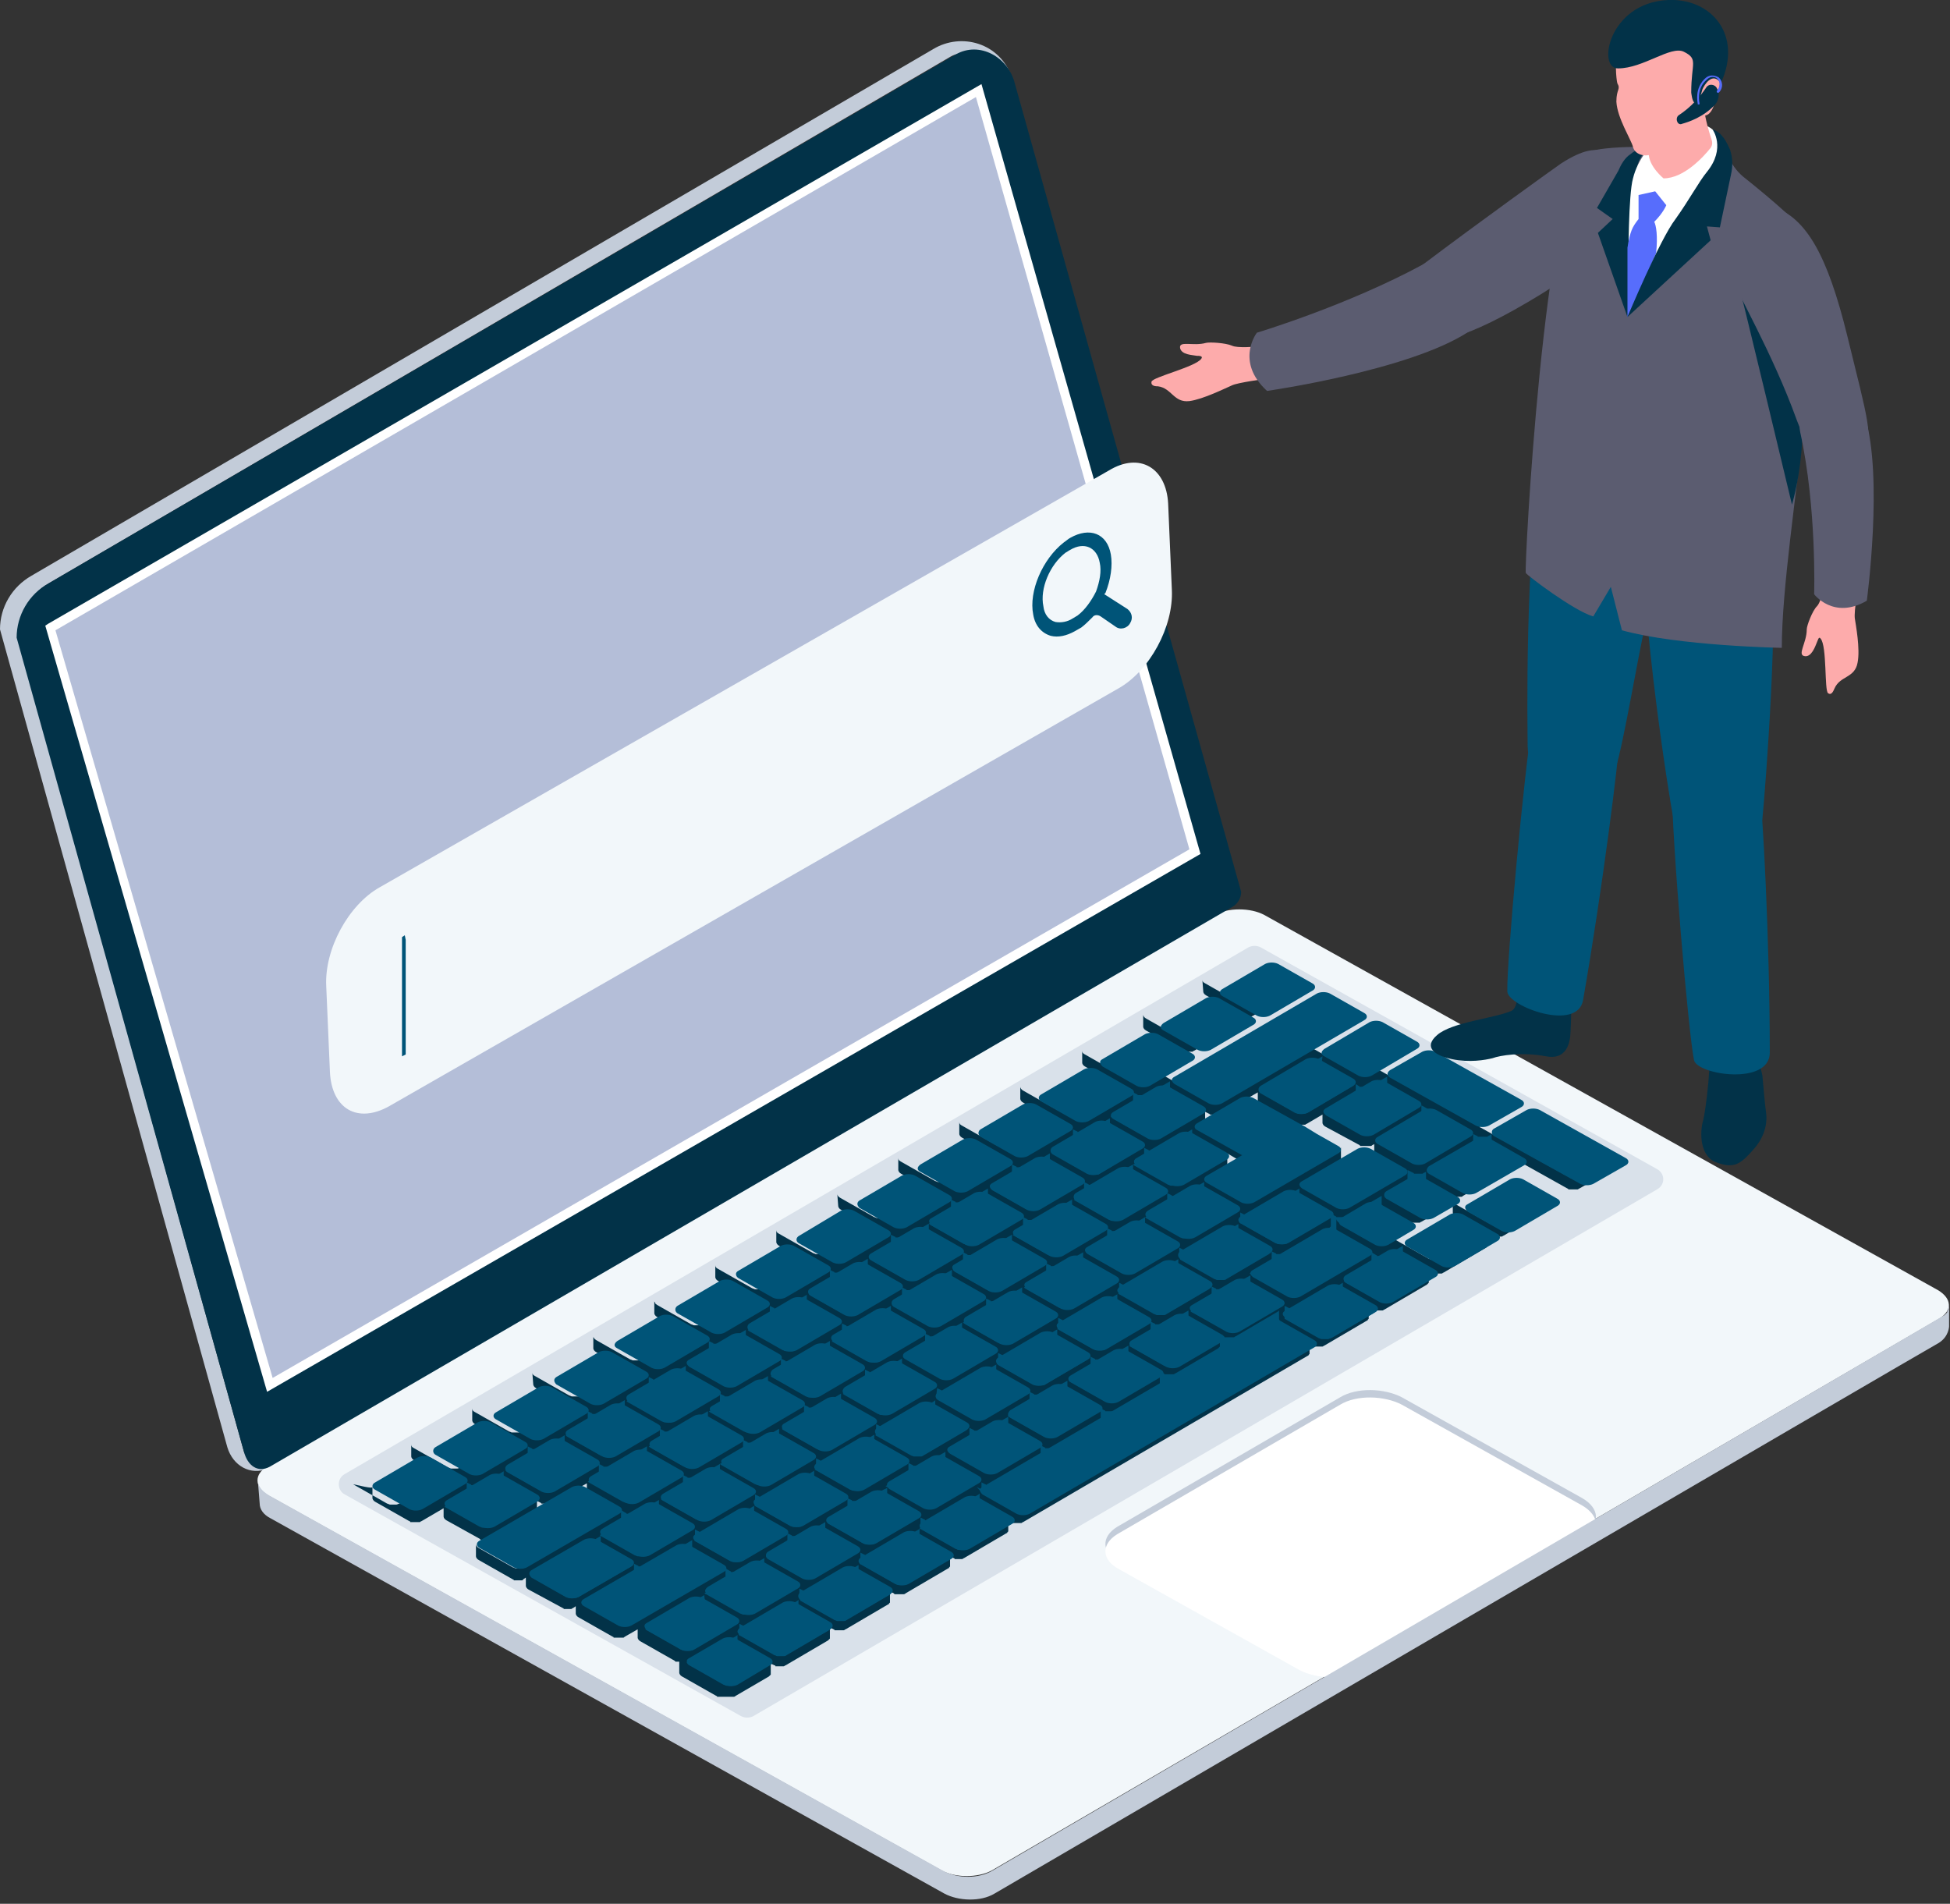 <svg xmlns="http://www.w3.org/2000/svg" width="211" height="206" viewBox="0 0 211 206" fill="none"><rect x="0" y="0" width="211" height="206" fill="#333333" stroke="none"/><g clip-path="url(#clip0_1223_3559)"><path d="M3.4 62.3L101 5.3C104 3.5 108.2 4.6 109.5 8.4C109.5 8.4 105.4 4.7 102.9 6.1L5.3 63.1C3.2 64.3 1.9 66.6 1.9 69L26.4 157.1C27 158.4 28 158.9 29 158.9C27.1 159.7 25.2 158.6 24.6 156.6L0 68.1C0 65.7 1.3 63.5 3.4 62.3Z" fill="#C3CCD9"></path><path d="M28.9 158.7L131.4 99C132.9 98.2 135.3 98.2 136.8 99L209.7 139.6C211.2 140.5 211.3 141.8 209.8 142.7L107.3 202.4C105.8 203.2 103.4 203.2 101.9 202.4L29 161.8C27.5 160.9 27.5 159.5 28.9 158.7Z" fill="#F2F7FA"></path><path d="M37.3 159.5L135.1 102.5C135.5 102.3 136 102.3 136.4 102.5L179.3 126.5C180.2 127 180.2 128.2 179.3 128.7L81.5 185.7C81.1 185.9 80.6 185.9 80.2 185.7L37.3 161.7C36.5 161.3 36.4 160 37.3 159.5Z" fill="#D9E1EA"></path><path d="M120.9 165.2L145 151.2C146.8 150.1 149.8 150.2 151.7 151.2L171.2 162.1C173.1 163.2 173.2 164.9 171.4 165.9L147.3 179.9C145.5 181 142.5 180.9 140.6 179.9L121.1 169C119.2 168 119.1 166.3 120.9 165.2Z" fill="#C3CCD9"></path><path d="M120.9 166L145 152C146.8 150.9 149.8 151 151.7 152L171.2 162.9C173.1 164 173.2 165.7 171.4 166.7L147.3 180.7C145.5 181.8 142.5 181.7 140.6 180.7L121.1 169.8C119.2 168.8 119.1 167.1 120.9 166Z" fill="white"></path><path d="M29.1 161.8L102 202.4C103.6 203.3 105.9 203.3 107.4 202.4C107.4 202.4 210.3 142.4 210.4 142.3C210.5 142.2 210.6 142.1 210.7 142C210.7 142 210.7 142 210.7 141.9C210.8 141.8 210.8 141.7 210.9 141.1V143.5C210.9 143.5 210.9 144.6 209.8 145.3C209.7 145.3 107.6 204.9 107.6 204.9C106.1 205.8 103.7 205.7 102.2 204.9L29.3 164.3C28.5 163.9 28.1 163.3 28.1 162.7L27.9 160.2C27.9 160.8 28.3 161.3 29.1 161.8Z" fill="#C3CCD9"></path><path d="M40.3 160.8V162.1C40.3 162.2 40.4 162.4 40.6 162.5L44.3 164.6C44.3 164.6 44.4 164.6 44.4 164.7H44.5C44.5 164.7 44.5 164.7 44.6 164.7H44.7H44.8H45H45.1H45.2H45.3H45.4C45.5 164.7 45.5 164.6 45.6 164.6L48 163.2V164.1C48 164.2 48.1 164.4 48.3 164.5L51.9 166.5L52 166.6C52 166.6 52.1 166.6 52.1 166.7H52.2C52.2 166.7 52.2 166.7 52.3 166.7H52.4H52.5H52.6H52.7H52.8H52.9C52.9 166.7 52.9 166.7 53 166.7H53.1C53.2 166.7 53.2 166.6 53.3 166.6L57.9 163.9L58 163.8C58 163.8 58 163.8 58.1 163.7C58.1 163.7 58.1 163.7 58.1 163.6C58.1 163.6 58.1 163.6 58.1 163.5C58.1 163.5 58.1 163.5 58.1 163.4V162.4L58.5 162.6L58.6 162.7H58.7C58.7 162.7 58.7 162.7 58.8 162.7H58.9H59H59.1H59.2H59.3C59.3 162.7 59.3 162.7 59.4 162.7C59.4 162.7 59.4 162.7 59.5 162.7H59.6C59.7 162.7 59.7 162.6 59.8 162.6L63.5 160.5V161.4C63.5 161.5 63.6 161.7 63.8 161.8L67 163.6C67 163.7 66.9 163.7 66.8 163.8L56.8 169.6C56.7 169.6 56.6 169.7 56.5 169.7C56.4 169.7 56.3 169.7 56.2 169.7C56.1 169.7 56 169.7 55.8 169.7C55.7 169.7 55.6 169.6 55.5 169.6L51.8 167.5C51.6 167.4 51.5 167.2 51.5 167.1V168.4C51.5 168.5 51.6 168.7 51.8 168.8L55.5 170.9C55.5 170.9 55.6 170.9 55.6 171H55.7C55.7 171 55.7 171 55.8 171H55.9H56H56.1H56.2H56.3H56.4C56.5 171 56.6 171 56.6 170.9L56.9 170.7V171.6C56.9 171.7 57 171.9 57.2 172L60.9 174C60.9 174 61 174 61 174.1H61.1C61.1 174.1 61.1 174.1 61.2 174.1H61.3H61.4H61.5H61.6H61.7H61.8C61.9 174.1 61.9 174 62 174L62.3 173.8V174.6C62.3 174.7 62.4 174.9 62.6 175L66.3 177.1C66.3 177.1 66.4 177.1 66.4 177.2H66.5C66.5 177.2 66.5 177.2 66.6 177.2H66.7H66.8H66.9H67H67.1H67.2C67.2 177.2 67.2 177.2 67.3 177.2H67.4C67.5 177.2 67.5 177.2 67.6 177.1L69 176.3V177.2C69 177.3 69.1 177.5 69.3 177.6L73 179.7L73.1 179.8H73.2C73.2 179.8 73.2 179.8 73.3 179.8H73.4H73.5V181C73.5 181.1 73.6 181.3 73.8 181.4L77.5 183.5C77.5 183.5 77.6 183.5 77.6 183.6H77.7C77.7 183.6 77.7 183.6 77.8 183.6H77.9H78H79H79.1H79.2H79.3H79.4C79.5 183.6 79.6 183.5 79.6 183.5L83.2 181.4L83.3 181.3C83.3 181.3 83.3 181.3 83.4 181.2C83.4 181.2 83.4 181.2 83.4 181.1V181V180L83.8 180.2C83.9 180.2 83.9 180.2 83.9 180.3H84C84 180.3 84 180.3 84.1 180.3H84.2H84.3H84.5H84.6H84.7H84.8C84.9 180.3 84.9 180.2 85 180.2L89.6 177.5L89.7 177.4C89.7 177.4 89.7 177.4 89.8 177.3C89.8 177.3 89.8 177.3 89.8 177.2C89.8 177.2 89.8 177.2 89.8 177.1V176.1L90.2 176.3C90.2 176.3 90.3 176.3 90.3 176.4H90.4C90.4 176.4 90.4 176.4 90.5 176.4H90.6H90.7H90.8H90.9H91H91.1C91.1 176.4 91.1 176.4 91.2 176.4H91.3C91.4 176.4 91.4 176.3 91.5 176.3L96.1 173.6C96.2 173.6 96.2 173.5 96.2 173.5C96.2 173.5 96.2 173.5 96.3 173.4C96.3 173.4 96.3 173.4 96.3 173.3C96.3 173.3 96.3 173.3 96.3 173.2V172.2L96.7 172.4L96.8 172.5H96.9C96.9 172.5 96.9 172.5 97 172.5H97.1H97.2H97.3H97.4H97.5H97.6C97.6 172.5 97.6 172.5 97.7 172.5H97.8C97.9 172.5 98 172.4 98 172.4L102.6 169.7C102.7 169.7 102.7 169.6 102.7 169.6C102.7 169.6 102.7 169.6 102.8 169.5C102.8 169.5 102.8 169.5 102.8 169.4V168.4L103.2 168.6C103.2 168.6 103.3 168.6 103.3 168.7H103.4H103.5H103.6H103.7H103.8H103.9C103.9 168.7 103.9 168.7 104 168.7H104.1C104.2 168.7 104.2 168.6 104.3 168.6L108.9 165.9C109 165.9 109 165.8 109 165.8L109.1 165.7C109.1 165.7 109.1 165.7 109.1 165.6C109.1 165.6 109.1 165.6 109.1 165.5V164.5L109.5 164.7L109.6 164.8H109.7C109.7 164.8 109.7 164.8 109.8 164.8H109.9H110H110.1H110.2H110.3H110.4H110.5C110.6 164.8 110.6 164.7 110.7 164.7L141.5 146.7C141.6 146.7 141.6 146.6 141.6 146.6C141.6 146.6 141.6 146.6 141.7 146.5C141.7 146.5 141.7 146.5 141.7 146.4V145.4L142.1 145.6L142.2 145.7H142.3C142.3 145.7 142.3 145.7 142.4 145.7H142.5H142.6H142.7H142.8H142.9H143H143.1C143.2 145.7 143.2 145.6 143.3 145.6L147.9 142.9C148 142.9 148 142.8 148 142.8C148 142.8 148 142.8 148.1 142.7C148.1 142.7 148.1 142.7 148.1 142.6C148.1 142.6 148.1 142.6 148.1 142.5V141.5L148.5 141.7C148.5 141.7 148.6 141.7 148.6 141.8H148.7C148.7 141.8 148.7 141.8 148.8 141.8H148.9H149H149.1H149.2H149.3H149.4C149.4 141.8 149.4 141.8 149.5 141.8H149.6C149.7 141.8 149.7 141.7 149.8 141.7L154.4 139L154.5 138.9C154.5 138.9 154.5 138.9 154.6 138.8C154.6 138.8 154.6 138.8 154.6 138.7C154.6 138.7 154.6 138.7 154.6 138.6V137.5L155 137.7L155.1 137.8H155.2C155.2 137.8 155.2 137.8 155.3 137.8H155.4H155.5H155.6H155.7H155.8H155.9H156C156.1 137.8 156.1 137.7 156.2 137.7L160.8 135L160.9 134.9C160.9 134.9 160.9 134.9 161 134.8C161 134.8 161 134.8 161 134.7C161 134.7 161 134.7 161 134.6V134.5V133.5L161.4 133.7C161.4 133.7 161.5 133.7 161.5 133.8H161.6C161.6 133.8 161.6 133.8 161.7 133.8H161.8H161.9H162H162.1H162.2H162.3C162.3 133.8 162.3 133.8 162.4 133.8H162.5C162.6 133.8 162.6 133.7 162.7 133.7L167.3 131L167.4 130.9C167.4 130.9 167.4 130.9 167.5 130.8C167.5 130.8 167.5 130.8 167.5 130.7C167.5 130.7 167.5 130.7 167.5 130.6L167.4 129.3C167.4 129.4 167.4 129.4 167.3 129.5C167.3 129.6 167.2 129.6 167.1 129.7L162.5 132.4C162.4 132.4 162.3 132.5 162.2 132.5C162.1 132.5 162 132.5 161.9 132.5C161.8 132.5 161.7 132.5 161.5 132.5C161.4 132.5 161.3 132.4 161.2 132.4L157.5 130.3C157.3 130.2 157.2 130.1 157.2 129.9V131.2C157.2 131.3 157.3 131.5 157.5 131.6L160.7 133.4C160.6 133.4 160.6 133.5 160.5 133.5L155.9 136.2C155.8 136.2 155.7 136.3 155.6 136.3C155.5 136.3 155.4 136.3 155.3 136.3C155.2 136.3 155.1 136.3 154.9 136.3C154.8 136.3 154.7 136.2 154.6 136.2L150.9 134.1C150.8 134.1 150.8 134 150.8 134L151.6 133.5L151.7 133.4C151.7 133.4 151.7 133.4 151.8 133.3V133.2C151.8 133.2 151.8 133.2 151.8 133.1V131.9L152.4 132.2C152.4 132.2 152.5 132.2 152.5 132.3H152.6C152.6 132.3 152.6 132.3 152.7 132.3H152.8H152.9H153H153.1H153.2H153.3C153.3 132.3 153.3 132.3 153.4 132.3C153.4 132.3 153.4 132.3 153.5 132.3H153.6C153.7 132.3 153.7 132.2 153.8 132.2L156.4 130.7L156.5 130.6C156.5 130.6 156.5 130.6 156.6 130.5C156.6 130.5 156.6 130.5 156.6 130.4C156.6 130.4 156.6 130.4 156.6 130.3C156.6 130.3 156.6 130.3 156.6 130.2V129.2L157 129.4C157.1 129.4 157.1 129.4 157.1 129.5H157.2C157.2 129.5 157.2 129.5 157.3 129.5H157.4H157.5H157.6H157.7H157.8H157.9C157.9 129.5 157.9 129.5 158 129.5H158.1C158.2 129.5 158.2 129.5 158.3 129.4L163.5 126.4L163.6 126.3C163.6 126.3 163.6 126.3 163.7 126.2C163.7 126.2 163.7 126.2 163.7 126.1V125.3L169.6 128.6C169.6 128.6 169.7 128.6 169.7 128.7H169.8C169.8 128.7 169.8 128.7 169.9 128.7H170H170.1H170.3H170.4H170.5C170.5 128.7 170.5 128.7 170.6 128.7H170.7C170.8 128.7 170.8 128.6 170.9 128.6L174.4 126.6L174.5 126.5C174.5 126.5 174.5 126.5 174.6 126.4C174.6 126.4 174.6 126.4 174.6 126.3C174.6 126.3 174.6 126.3 174.6 126.2C174.6 126.2 174.6 126.2 174.6 126.1V124.8C174.6 124.9 174.6 124.9 174.5 125C174.5 125.1 174.4 125.1 174.3 125.2L170.8 127.2C170.7 127.2 170.6 127.3 170.5 127.3C170.4 127.3 170.3 127.3 170.2 127.3C170.1 127.3 170 127.3 169.8 127.3C169.7 127.3 169.6 127.2 169.5 127.2L160.2 122C160.1 122 160.1 121.9 160.1 121.9L163.1 120.1L163.2 120C163.2 120 163.2 120 163.3 119.9C163.3 119.9 163.3 119.9 163.3 119.8C163.3 119.8 163.3 119.8 163.3 119.7V118.4C163.3 118.5 163.3 118.5 163.2 118.6C163.2 118.7 163.1 118.7 163 118.8L159.5 120.8C159.4 120.9 159.3 120.9 159.2 120.9C159.1 120.9 159 120.9 158.9 120.9C158.8 120.9 158.7 120.9 158.5 120.9C158.4 120.9 158.3 120.8 158.2 120.8L148.9 115.6C148.8 115.6 148.8 115.5 148.8 115.5L151.8 113.8L151.9 113.7C151.9 113.7 151.9 113.7 152 113.6C152 113.6 152 113.6 152 113.5C152 113.5 152 113.5 152 113.4V112.1C152 112.2 152 112.2 151.9 112.3C151.9 112.4 151.8 112.4 151.7 112.5L146.7 115.4C146.6 115.4 146.5 115.5 146.4 115.5C146.3 115.5 146.2 115.5 146.1 115.5C146 115.5 145.9 115.5 145.8 115.5C145.7 115.5 145.6 115.4 145.5 115.4L141.8 113.3C141.7 113.3 141.7 113.2 141.7 113.2L146.2 110.6C146.3 110.6 146.3 110.5 146.3 110.5C146.3 110.5 146.3 110.5 146.4 110.4C146.4 110.4 146.4 110.4 146.4 110.3C146.4 110.3 146.4 110.3 146.4 110.2V108.9C146.4 109 146.4 109 146.3 109.1C146.2 109.2 146.2 109.2 146.1 109.3L130.7 118.3C130.6 118.3 130.5 118.4 130.4 118.4H130.3C130.2 118.4 130.1 118.4 130 118.4C129.9 118.4 129.8 118.4 129.6 118.4C129.5 118.4 129.4 118.3 129.3 118.3L125.6 116.2C125.6 116.2 125.5 116.2 125.5 116.1L127.5 114.9C127.6 114.9 127.6 114.9 127.6 114.8C127.6 114.8 127.6 114.8 127.7 114.7C127.7 114.7 127.7 114.7 127.7 114.6C127.7 114.6 127.7 114.6 127.7 114.5V113.5L128.1 113.7C128.2 113.7 128.2 113.8 128.2 113.8H128.3H128.4H128.5H128.6H128.7H128.8H128.9H129C129.1 113.8 129.1 113.7 129.2 113.7L133.8 111L133.9 110.9C133.9 110.9 133.9 110.9 134 110.8V110.7V110.6V109.8L134.2 109.9L134.3 110H134.4C134.4 110 134.4 110 134.5 110H134.6H134.7H134.8H134.9H135H135.1C135.1 110 135.1 110 135.2 110H135.3H135.4C135.5 110 135.5 109.9 135.6 109.9L140.2 107.2L140.3 107.1C140.3 107.1 140.3 107.1 140.4 107C140.4 107 140.4 107 140.4 106.9C140.4 106.9 140.4 106.9 140.4 106.8C140.4 106.8 140.4 106.8 140.4 106.7L140.3 105.4C140.3 105.5 140.3 105.5 140.2 105.6C140.2 105.7 140.1 105.7 140 105.8L135.4 108.5C135.3 108.5 135.2 108.6 135.1 108.6C135 108.6 134.9 108.6 134.8 108.6C134.7 108.6 134.6 108.6 134.4 108.6C134.3 108.6 134.2 108.5 134.1 108.5L130.4 106.4C130.2 106.3 130.1 106.2 130.1 106L130.2 107.3C130.2 107.4 130.3 107.6 130.5 107.7L133.7 109.5C133.7 109.5 133.7 109.5 133.6 109.6L129 112.3C128.9 112.3 128.8 112.4 128.7 112.4C128.6 112.4 128.5 112.4 128.4 112.4C128.3 112.4 128.2 112.4 128 112.4C127.9 112.4 127.8 112.3 127.7 112.3L124 110.2C123.8 110.1 123.7 109.9 123.7 109.8V111.1C123.7 111.2 123.8 111.4 124 111.5L127.2 113.3C127.2 113.4 127.1 113.4 127 113.5L122.4 116.2C122.3 116.2 122.2 116.3 122.1 116.3C122 116.3 121.9 116.3 121.8 116.3C121.7 116.3 121.6 116.3 121.4 116.3C121.3 116.3 121.2 116.2 121.1 116.2L117.4 114.1C117.2 114 117.1 113.9 117.1 113.7V115C117.1 115.1 117.2 115.3 117.4 115.4L120.6 117.2C120.6 117.3 120.5 117.3 120.4 117.4L115.8 120.1C115.7 120.2 115.6 120.2 115.5 120.2H115.4C115.3 120.2 115.2 120.2 115.1 120.2C115 120.2 114.9 120.2 114.7 120.2C114.6 120.2 114.5 120.1 114.4 120.1L110.7 118C110.5 117.9 110.4 117.7 110.4 117.6V118.9C110.4 119 110.5 119.2 110.7 119.3L113.9 121.1C113.9 121.2 113.8 121.2 113.7 121.2L109.1 123.9C109 123.9 108.9 124 108.8 124C108.7 124 108.6 124 108.5 124C108.4 124 108.3 124 108.1 124C108 124 107.9 123.9 107.8 123.9L104.1 121.8C103.9 121.7 103.8 121.6 103.8 121.4V122.7C103.8 122.8 103.9 123 104.1 123.1L107.3 124.9C107.3 125 107.2 125 107.1 125.1L102.5 127.8C102.4 127.9 102.3 127.9 102.2 127.9C102.1 127.9 102 127.9 101.9 127.9C101.8 127.9 101.7 127.9 101.5 127.9C101.4 127.9 101.3 127.8 101.2 127.8L97.5 125.7C97.3 125.6 97.2 125.5 97.2 125.3V126.6C97.2 126.7 97.3 126.9 97.5 127L100.7 128.8C100.7 128.9 100.6 128.9 100.5 129L95.9 131.7C95.8 131.8 95.7 131.8 95.6 131.8C95.5 131.8 95.4 131.8 95.3 131.8C95.2 131.8 95.1 131.8 94.9 131.8C94.8 131.8 94.7 131.7 94.6 131.7L90.9 129.6C90.7 129.5 90.6 129.3 90.6 129.2L90.7 130.5C90.7 130.6 90.8 130.8 91 130.9L94.2 132.7C94.2 132.8 94.1 132.8 94 132.9L89.4 135.6C89.3 135.6 89.2 135.7 89.1 135.7H89C88.9 135.7 88.8 135.7 88.7 135.7C88.6 135.7 88.5 135.7 88.3 135.7C88.2 135.7 88.1 135.6 88 135.6L84.3 133.5C84.1 133.4 84 133.3 84 133.1V134.4C84 134.5 84.1 134.7 84.3 134.8L87.5 136.6C87.5 136.7 87.4 136.7 87.3 136.7L82.7 139.4C82.6 139.4 82.5 139.5 82.4 139.5C82.3 139.5 82.2 139.5 82.1 139.5C82 139.5 81.9 139.5 81.7 139.5C81.6 139.5 81.5 139.4 81.4 139.4L77.7 137.3C77.5 137.2 77.4 137.1 77.4 136.9V138.2C77.4 138.3 77.5 138.5 77.7 138.6L80.9 140.4C80.9 140.5 80.8 140.5 80.7 140.6L76.1 143.3C76 143.4 75.9 143.4 75.8 143.4C75.7 143.4 75.6 143.4 75.5 143.4C75.4 143.4 75.3 143.4 75.1 143.4C75 143.4 74.9 143.3 74.8 143.3L71.1 141.2C71 141.1 70.9 141.1 70.9 141C70.9 140.9 70.8 140.9 70.8 140.8V142.1C70.8 142.2 70.9 142.4 71.1 142.5L74.3 144.3C74.3 144.4 74.2 144.4 74.1 144.4L69.5 147.1C69.4 147.2 69.3 147.2 69.2 147.2C69.1 147.2 69 147.2 68.9 147.2C68.8 147.2 68.7 147.2 68.5 147.2C68.4 147.2 68.3 147.1 68.2 147.1L64.5 145C64.4 144.9 64.3 144.9 64.3 144.8C64.2 144.7 64.2 144.7 64.2 144.6V145.9C64.2 146 64.3 146.2 64.5 146.3L67.7 148.1C67.6 148.2 67.6 148.2 67.5 148.3L62.9 151C62.8 151 62.7 151.1 62.6 151.1C62.5 151.1 62.4 151.1 62.3 151.1C62.2 151.1 62.1 151.1 61.9 151.1C61.8 151.1 61.7 151 61.6 151L57.9 148.9C57.7 148.8 57.6 148.7 57.6 148.5L57.7 149.8C57.7 149.9 57.8 150.1 58 150.2L61.2 152C61.2 152.1 61.1 152.1 61 152.2L56.4 154.9C56.3 154.9 56.2 155 56.1 155C56 155 55.9 155 55.8 155C55.7 155 55.6 155 55.4 155C55.3 155 55.2 154.9 55.1 154.9L51.4 152.8C51.2 152.7 51.1 152.6 51.1 152.4V153.7C51.1 153.8 51.2 154 51.4 154.1L54.6 155.9C54.6 156 54.5 156 54.4 156.1L49.8 158.8C49.7 158.8 49.6 158.9 49.5 158.9C49.4 158.9 49.3 158.9 49.2 158.9C49.1 158.9 49 158.9 48.8 158.9C48.7 158.9 48.6 158.8 48.5 158.8L44.8 156.7C44.6 156.6 44.5 156.5 44.5 156.3V157.6C44.5 157.7 44.6 157.9 44.8 158L48 159.8C48 159.9 47.9 159.9 47.8 160L43.2 162.7C43.1 162.7 43 162.8 42.9 162.8C42.8 162.8 42.7 162.8 42.6 162.8C42.5 162.8 42.4 162.8 42.2 162.8C42.1 162.8 42 162.7 41.9 162.7L38.2 160.6C40.4 161.1 40.3 161 40.3 160.8ZM129.5 122.1L130.2 121.7L130.3 121.6C130.3 121.6 130.3 121.6 130.4 121.5C130.4 121.5 130.4 121.5 130.4 121.4C130.4 121.4 130.4 121.4 130.4 121.3V120.3L130.8 120.5C130.8 120.5 130.9 120.5 130.9 120.6H131C131 120.6 131 120.6 131.1 120.6H131.2H131.3H131.5H131.6H131.7C131.7 120.6 131.7 120.6 131.8 120.6H131.9C132 120.6 132 120.5 132.1 120.5L136.1 118.2V119.1C136.1 119.2 136.2 119.4 136.4 119.5L140.1 121.6C140.1 121.6 140.2 121.6 140.2 121.7H140.3C140.3 121.7 140.3 121.7 140.4 121.7H140.5H140.6H140.7H140.8H140.9H141C141 121.7 141 121.7 141.1 121.7H141.2C141.3 121.7 141.3 121.6 141.4 121.6L143.1 120.6V121.5C143.1 121.6 143.2 121.8 143.4 121.9L147.1 123.9L147.2 124H147.3C147.3 124 147.3 124 147.4 124H147.5H147.6H147.7H147.8H147.9H148C148 124 148 124 148.1 124C148.1 124 148.1 124 148.2 124H148.3C148.4 124 148.4 124 148.5 123.9L148.7 123.8V124.6C148.7 124.7 148.8 124.9 149 125L152.1 126.7V126.8C152.1 126.9 152 126.9 151.9 127L145.9 130.5C145.8 130.5 145.7 130.6 145.6 130.6C145.5 130.6 145.4 130.6 145.3 130.6C145.2 130.6 145.1 130.6 144.9 130.6C144.8 130.6 144.7 130.5 144.6 130.5L140.9 128.4L140.8 128.3L144.9 125.9L145 125.8C145 125.8 145 125.8 145.1 125.7C145.1 125.7 145.1 125.7 145.1 125.6C145.1 125.6 145.1 125.6 145.1 125.5V125.4V124.1C145.1 124.2 145.1 124.2 145 124.3C145 124.4 144.9 124.4 144.8 124.5L135.7 129.8C135.6 129.8 135.5 129.9 135.4 129.9C135.3 129.9 135.2 129.9 135.1 129.9C135 129.9 134.9 129.9 134.7 129.9C134.6 129.9 134.5 129.8 134.4 129.8L130.7 127.7L130.6 127.6L132.6 126.4L132.7 126.3C132.7 126.3 132.7 126.3 132.8 126.2C132.8 126.2 132.8 126.2 132.8 126.1C132.8 126.1 132.8 126.1 132.8 126C132.8 126 132.8 126 132.8 125.9V124.8L134.5 125.8V124.5L129.5 121.7C129.6 122.2 129.6 122.2 129.5 122.1Z" fill="#023248"></path><path d="M153.6 121.1L153.7 121C153.7 121 153.7 121 153.8 120.9C153.8 120.9 153.8 120.9 153.8 120.8C153.8 120.8 153.8 120.8 153.8 120.7C153.8 120.7 153.8 120.7 153.8 120.6V119.6L159.3 122.7C159.3 122.8 159.2 122.8 159.1 122.9L154.2 125.8C154.1 125.9 154 125.9 153.9 125.9C153.8 125.9 153.7 125.9 153.6 125.9C153.5 125.9 153.4 125.9 153.2 125.9C153.1 125.9 153 125.8 152.9 125.8L149.2 123.7C149.2 123.7 149.2 123.7 149.1 123.6L153.6 121.1Z" fill="#005478"></path><path d="M146.5 118.7L146.6 118.6C146.6 118.6 146.6 118.6 146.7 118.5C146.7 118.5 146.7 118.5 146.7 118.4C146.7 118.4 146.7 118.4 146.7 118.3C146.7 118.3 146.7 118.3 146.7 118.2V117.3L147 117.5C147 117.5 147.1 117.5 147.1 117.6H147.2C147.2 117.6 147.2 117.6 147.3 117.6H147.4H147.5H147.6H147.7H147.8H147.9H148H148.1C148.2 117.6 148.2 117.5 148.3 117.5L150.1 116.5V117.4C150.1 117.5 150.2 117.7 150.4 117.8L153.6 119.6C153.6 119.7 153.5 119.7 153.4 119.8L148.5 122.7C148.4 122.8 148.3 122.8 148.2 122.8C148.1 122.8 148 122.8 147.9 122.8C147.8 122.8 147.7 122.8 147.5 122.8C147.4 122.8 147.3 122.7 147.2 122.7L143.5 120.6C143.4 120.6 143.4 120.5 143.4 120.5L146.5 118.7Z" fill="#005478"></path><path d="M143 115.2C143 115.3 143.1 115.5 143.3 115.6L146.5 117.4L146.4 117.5L141.5 120.4C141.4 120.4 141.3 120.5 141.2 120.5C141.1 120.5 141 120.5 140.9 120.5C140.8 120.5 140.7 120.5 140.5 120.5C140.4 120.5 140.3 120.4 140.2 120.4L136.5 118.3C136.4 118.3 136.4 118.2 136.4 118.2L143.1 114.3L143 115.2Z" fill="#005478"></path><path d="M134.2 132.2C134.2 132.1 134.2 132.1 134.2 132.2C134.2 132.1 134.2 132.1 134.2 132.2V131.2L134.6 131.4L134.7 131.5H134.8C134.8 131.5 134.8 131.5 134.9 131.5H135H135.1H135.2H135.3H135.4H135.5C135.5 131.5 135.5 131.5 135.6 131.5H135.7C135.8 131.5 135.8 131.4 135.9 131.4L140.6 128.6V129.4C140.6 129.5 140.7 129.7 140.9 129.8L144.1 131.6C144.1 131.7 144 131.7 143.9 131.8L139.3 134.5C139.2 134.6 139.1 134.6 139 134.6C138.9 134.6 138.8 134.6 138.7 134.6C138.6 134.6 138.5 134.6 138.3 134.6C138.2 134.6 138.1 134.5 138 134.5L134.3 132.4C134.2 132.4 134.2 132.3 134.1 132.3C134.2 132.2 134.2 132.2 134.2 132.2Z" fill="#005478"></path><path d="M130.9 140.7L131 140.6C131 140.6 131 140.6 131.1 140.5C131.1 140.5 131.1 140.5 131.1 140.4C131.1 140.4 131.1 140.4 131.1 140.3C131.1 140.3 131.1 140.3 131.1 140.2V139.2L131.5 139.4C131.5 139.4 131.6 139.4 131.6 139.5H131.7C131.7 139.5 131.7 139.5 131.8 139.5H131.9H132H132.1C132.1 139.5 132.1 139.5 132.2 139.5H132.3H132.4H132.5H132.6C132.7 139.5 132.7 139.4 132.8 139.4L135.3 138V138.9C135.3 139 135.4 139.2 135.6 139.3L138.8 141.1C138.8 141.2 138.7 141.2 138.6 141.3L134 144C133.9 144 133.8 144.1 133.7 144.1C133.6 144.1 133.5 144.1 133.4 144.1C133.3 144.1 133.2 144.1 133 144.1C132.9 144.1 132.8 144 132.7 144L129 142C128.9 142 128.9 141.9 128.8 141.9L130.9 140.7Z" fill="#005478"></path><path d="M124.3 144.5L124.4 144.4C124.4 144.4 124.4 144.4 124.5 144.3C124.5 144.3 124.5 144.3 124.5 144.2C124.5 144.2 124.5 144.2 124.5 144.1C124.5 144.1 124.5 144.1 124.5 144V143L124.9 143.2C124.9 143.2 125 143.2 125 143.3H125.1C125.1 143.3 125.1 143.3 125.2 143.3H125.3H125.4H125.5H125.6H125.7C125.7 143.3 125.7 143.3 125.8 143.3H125.9C126 143.3 126 143.2 126.1 143.2L128.6 141.8V142.7C128.6 142.8 128.7 143 128.9 143.1L132.1 144.9C132.1 145 132 145 131.9 145.1L127.3 147.8C127.2 147.8 127.1 147.9 127 147.9C126.9 147.9 126.8 147.9 126.7 147.9C126.6 147.9 126.5 147.9 126.3 147.9C126.2 147.9 126.1 147.8 126 147.8L122.3 145.7C122.2 145.7 122.2 145.6 122.2 145.6L124.3 144.5Z" fill="#005478"></path><path d="M117.8 148.3L117.9 148.2C117.9 148.2 117.9 148.2 118 148.1C118 148.1 118 148.1 118 148C118 148 118 148 118 147.9C118 147.9 118 147.9 118 147.8V146.8L118.4 147C118.4 147 118.5 147 118.5 147.1H118.6C118.6 147.1 118.6 147.1 118.7 147.1H118.8H118.9H119C119 147.1 119 147.1 119.1 147.1H119.2H119.3H119.4C119.5 147.1 119.5 147 119.6 147L122.1 145.6V146.5C122.1 146.6 122.2 146.8 122.4 146.9L125.6 148.7C125.6 148.8 125.5 148.8 125.4 148.9L120.8 151.6C120.7 151.6 120.6 151.7 120.5 151.7C120.4 151.7 120.3 151.7 120.2 151.7C120.1 151.7 120 151.7 119.8 151.7C119.7 151.7 119.6 151.6 119.5 151.6L115.8 149.5C115.7 149.5 115.7 149.4 115.6 149.4L117.8 148.3Z" fill="#005478"></path><path d="M111.2 152.1L111.3 152C111.3 152 111.3 152 111.4 151.9C111.4 151.9 111.4 151.9 111.4 151.8C111.4 151.8 111.4 151.8 111.4 151.7V151.6V150.6L111.8 150.8C111.8 150.8 111.9 150.8 111.9 150.9H112C112 150.9 112 150.9 112.1 150.9H112.2H112.3H112.4C112.4 150.9 112.4 150.9 112.5 150.9H112.6H112.7H112.8C112.9 150.9 112.9 150.8 113 150.8L115.5 149.4V150.3C115.5 150.4 115.6 150.6 115.8 150.7L119 152.5C119 152.6 118.9 152.6 118.8 152.7L114.2 155.4C114.1 155.4 114 155.5 113.9 155.5C113.8 155.5 113.7 155.5 113.6 155.5C113.5 155.5 113.4 155.5 113.2 155.5C113.1 155.5 113 155.4 112.9 155.4L109.2 153.3C109.1 153.3 109.1 153.2 109 153.2L111.2 152.1Z" fill="#005478"></path><path d="M104.7 156L104.8 155.9C104.8 155.9 104.8 155.9 104.9 155.8C104.9 155.8 104.9 155.8 104.9 155.7C104.9 155.7 104.9 155.7 104.9 155.6C104.9 155.6 104.9 155.6 104.9 155.5V154.5L105.3 154.7C105.3 154.7 105.4 154.7 105.4 154.8H105.5C105.5 154.8 105.5 154.8 105.6 154.8H105.7H105.8H105.9H106H106.1H106.2C106.2 154.8 106.2 154.8 106.3 154.8H106.4C106.5 154.8 106.5 154.7 106.6 154.7L109.1 153.3V154.2C109.1 154.3 109.2 154.5 109.4 154.6L112.6 156.4C112.6 156.5 112.5 156.5 112.4 156.6L107.8 159.3C107.7 159.4 107.6 159.4 107.5 159.4C107.4 159.4 107.3 159.4 107.2 159.4C107.1 159.4 107 159.4 106.8 159.4C106.7 159.4 106.6 159.3 106.5 159.3L102.8 157.2C102.7 157.2 102.7 157.1 102.6 157.1L104.7 156Z" fill="#005478"></path><path d="M98.1 159.8L98.2 159.7C98.2 159.7 98.2 159.7 98.3 159.6C98.3 159.6 98.3 159.6 98.3 159.5C98.3 159.5 98.3 159.5 98.3 159.4C98.3 159.4 98.3 159.4 98.3 159.3V158.3L98.7 158.5C98.7 158.5 98.8 158.5 98.8 158.6H98.9C98.9 158.6 98.9 158.6 99 158.6H99.1H99.2H99.3H99.4H99.5H99.6C99.7 158.6 99.7 158.5 99.8 158.5L102.3 157.1V158C102.3 158.1 102.4 158.3 102.6 158.4L105.8 160.2C105.8 160.3 105.7 160.3 105.6 160.3L101 163C100.9 163 100.8 163.1 100.7 163.1C100.6 163.1 100.5 163.1 100.4 163.1C100.3 163.1 100.2 163.1 100 163.1C99.9 163.1 99.8 163 99.7 163L96 160.9C95.9 160.9 95.9 160.8 95.8 160.8L98.1 159.8Z" fill="#005478"></path><path d="M91.5 163.6L91.6 163.5C91.6 163.5 91.6 163.5 91.7 163.4C91.7 163.4 91.7 163.4 91.7 163.3C91.7 163.3 91.7 163.3 91.7 163.2C91.7 163.2 91.7 163.2 91.7 163.1V162.1L92.1 162.3C92.1 162.3 92.2 162.3 92.2 162.4H92.3C92.3 162.4 92.3 162.4 92.4 162.4H92.5H92.6H92.7H92.8H92.9C92.9 162.4 92.9 162.4 93 162.4H93.1C93.2 162.4 93.2 162.3 93.3 162.3L96 161V161.9C96 162 96.1 162.2 96.3 162.3L99.5 164.1C99.5 164.2 99.4 164.2 99.3 164.3L94.7 167C94.6 167 94.5 167.1 94.4 167.1C94.3 167.1 94.2 167.1 94.1 167.1C94 167.1 93.9 167.1 93.7 167.1C93.6 167.1 93.5 167 93.4 167L89.7 164.9C89.6 164.9 89.6 164.8 89.6 164.8L91.5 163.6Z" fill="#005478"></path><path d="M85 167.4L85.1 167.3C85.1 167.3 85.1 167.3 85.2 167.2C85.2 167.2 85.2 167.2 85.2 167.1C85.2 167.1 85.2 167.1 85.2 167C85.2 167 85.2 167 85.2 166.9V165.9L85.6 166.1C85.6 166.1 85.7 166.1 85.7 166.2H85.8C85.8 166.2 85.8 166.2 85.9 166.2H86H86.1H86.2C86.2 166.2 86.2 166.2 86.3 166.2H86.4H86.5H86.6C86.7 166.2 86.7 166.1 86.8 166.1L89.3 164.7V165.6C89.3 165.7 89.4 165.9 89.6 166L92.8 167.8C92.8 167.9 92.7 167.9 92.6 167.9L88 170.6C87.9 170.6 87.8 170.7 87.7 170.7C87.6 170.7 87.5 170.7 87.4 170.7C87.3 170.7 87.2 170.7 87 170.7C86.9 170.7 86.8 170.6 86.7 170.6L83 168.5C82.9 168.5 82.9 168.4 82.9 168.4L85 167.4Z" fill="#005478"></path><path d="M78.3 171.3L78.4 171.2C78.4 171.2 78.4 171.2 78.5 171.1C78.5 171.1 78.5 171.1 78.5 171C78.5 171 78.5 171 78.5 170.9C78.5 170.9 78.5 170.9 78.5 170.8V169.7L79 170C79 170 79.1 170 79.1 170.1H79.2C79.2 170.1 79.2 170.1 79.3 170.1H79.4H79.5H79.6H79.7H79.8H79.9H80C80.1 170.1 80.1 170 80.2 170L82.7 168.6V169.5C82.7 169.6 82.8 169.8 83 169.9L86.2 171.7C86.2 171.8 86.1 171.8 86 171.9L81.4 174.6C81.3 174.7 81.2 174.7 81.1 174.7C81 174.7 80.9 174.7 80.8 174.7C80.7 174.7 80.6 174.7 80.4 174.7C80.3 174.7 80.2 174.6 80.1 174.6L76.4 172.5C76.3 172.5 76.3 172.4 76.2 172.4L78.3 171.3Z" fill="#005478"></path><path d="M71.2 156.1L71.3 156C71.3 156 71.3 156 71.4 155.9C71.4 155.9 71.4 155.9 71.4 155.8C71.4 155.8 71.4 155.8 71.4 155.7C71.4 155.7 71.4 155.7 71.4 155.6V154.6L71.8 154.8C71.8 154.8 71.9 154.8 71.9 154.9H72C72 154.9 72 154.9 72.1 154.9H72.2H72.3H72.4H72.5H72.6H72.7C72.8 154.9 72.8 154.8 72.9 154.8L76.6 152.7V153.6C76.6 153.7 76.7 153.9 76.9 154L80.1 155.8C80.1 155.9 80 155.9 79.9 156L75.3 158.7C75.2 158.8 75.1 158.8 75 158.8C74.9 158.8 74.8 158.8 74.7 158.8C74.6 158.8 74.5 158.8 74.3 158.8C74.2 158.8 74.1 158.7 74 158.7L70.3 156.6L70.2 156.5L71.2 156.1Z" fill="#005478"></path><path d="M77.7 152.3L77.8 152.2C77.8 152.2 77.8 152.2 77.9 152.1C77.9 152.1 77.9 152.1 77.9 152C77.9 152 77.9 152 77.9 151.9C77.9 151.9 77.9 151.9 77.9 151.8V150.8L78.3 151C78.3 151 78.4 151 78.4 151.1H78.5C78.5 151.1 78.5 151.1 78.6 151.1H78.7H78.8H78.9H79H79.1H79.2C79.3 151.1 79.3 151 79.4 151L83.1 148.9V149.8C83.1 149.9 83.2 150.1 83.4 150.2L86.6 152C86.6 152.1 86.5 152.1 86.4 152.2L81.8 154.9C81.7 155 81.6 155 81.5 155C81.4 155 81.3 155 81.2 155C81.1 155 81 155 80.8 155C80.7 155 80.6 154.9 80.5 154.9L76.8 152.8L76.7 152.7L77.7 152.3Z" fill="#005478"></path><path d="M84.3 148.5L84.4 148.4C84.4 148.4 84.4 148.4 84.5 148.3C84.5 148.3 84.5 148.3 84.5 148.2C84.5 148.2 84.5 148.2 84.5 148.1C84.5 148.1 84.5 148.1 84.5 148V147L84.9 147.2C84.9 147.2 85 147.2 85 147.3H85.1C85.1 147.3 85.1 147.3 85.2 147.3H85.3H85.4H85.5H85.6H85.7C85.7 147.3 85.7 147.3 85.8 147.3H85.9C86 147.3 86 147.2 86.1 147.2L89.8 145.1V146C89.8 146.1 89.9 146.3 90.1 146.4L93.3 148.2C93.3 148.3 93.2 148.3 93.1 148.4L88.5 151.1C88.4 151.1 88.3 151.2 88.2 151.2C88.1 151.2 88 151.2 87.9 151.2C87.8 151.2 87.7 151.2 87.5 151.2C87.4 151.2 87.3 151.1 87.2 151.1L83.5 149L83.4 148.9L84.3 148.5Z" fill="#005478"></path><path d="M90.9 144.7L91 144.6C91 144.6 91 144.6 91.1 144.5C91.1 144.5 91.1 144.5 91.1 144.4C91.1 144.4 91.1 144.4 91.1 144.3C91.1 144.3 91.1 144.3 91.1 144.2V143.2L91.5 143.4C91.5 143.4 91.6 143.4 91.6 143.5H91.7C91.7 143.5 91.7 143.5 91.8 143.5H91.9H92H92.1H92.2H92.3H92.4H92.5C92.6 143.5 92.6 143.4 92.7 143.4L96.4 141.3V142.2C96.4 142.3 96.5 142.5 96.7 142.6L99.9 144.4C99.9 144.5 99.8 144.5 99.7 144.6L95.1 147.3C95 147.4 94.9 147.4 94.8 147.4C94.7 147.4 94.6 147.4 94.5 147.4C94.4 147.4 94.3 147.4 94.1 147.4C94 147.4 93.9 147.3 93.8 147.3L90.1 145.2L90 145.1L90.9 144.7C90.9 144.7 90.8 144.7 90.9 144.7Z" fill="#005478"></path><path d="M97.4 140.8L97.5 140.7C97.5 140.7 97.5 140.7 97.6 140.6C97.6 140.6 97.6 140.6 97.6 140.5C97.6 140.5 97.6 140.5 97.6 140.4C97.6 140.4 97.6 140.4 97.6 140.3V139.3L98 139.5C98 139.5 98.1 139.5 98.1 139.6H98.2C98.2 139.6 98.2 139.6 98.3 139.6H98.4H98.5H98.6C98.6 139.6 98.6 139.6 98.7 139.6H98.8H98.9C98.9 139.6 98.9 139.6 99 139.6H99.1C99.2 139.6 99.2 139.5 99.3 139.5L103 137.4V138.3C103 138.4 103.1 138.6 103.3 138.7L106.5 140.5C106.5 140.6 106.4 140.6 106.3 140.7L101.7 143.4C101.6 143.4 101.5 143.5 101.4 143.5C101.3 143.5 101.2 143.5 101.1 143.5C101 143.5 100.9 143.5 100.7 143.5C100.6 143.5 100.5 143.4 100.4 143.4L96.7 141.3C96.6 141.3 96.6 141.2 96.6 141.2L97.4 140.8Z" fill="#005478"></path><path d="M104 137L104.1 136.9C104.1 136.9 104.1 136.9 104.2 136.8C104.2 136.8 104.2 136.8 104.2 136.7C104.2 136.7 104.2 136.7 104.2 136.6C104.2 136.6 104.2 136.6 104.2 136.5V135.5L104.6 135.7C104.6 135.7 104.7 135.7 104.7 135.8H104.8C104.8 135.8 104.8 135.8 104.9 135.8H105H105.1H105.2H105.3H105.4C105.4 135.8 105.4 135.8 105.5 135.8H105.6C105.7 135.8 105.7 135.7 105.8 135.7L109.5 133.6V134.5C109.5 134.6 109.6 134.8 109.8 134.9L113 136.7C113 136.8 112.9 136.8 112.8 136.9L108.2 139.6C108.1 139.6 108 139.7 107.9 139.7C107.8 139.7 107.7 139.7 107.6 139.7C107.5 139.7 107.4 139.7 107.2 139.7C107.1 139.7 107 139.6 106.9 139.6L103.2 137.5L103.1 137.4L104 137Z" fill="#005478"></path><path d="M110.5 133.2L110.6 133.1C110.6 133.1 110.6 133.1 110.7 133C110.7 133 110.7 133 110.7 132.9C110.7 132.9 110.7 132.9 110.7 132.8C110.7 132.8 110.7 132.8 110.7 132.7V131.7L111.1 131.9C111.1 131.9 111.2 131.9 111.2 132H111.3C111.3 132 111.3 132 111.4 132H111.5H111.6H111.7H111.8H111.9C111.9 132 111.9 132 112 132H112.1C112.2 132 112.2 131.9 112.3 131.9L116 129.8V130.7C116 130.8 116.1 131 116.3 131.1L119.5 132.9C119.5 133 119.4 133 119.3 133.1L114.7 135.8C114.6 135.8 114.5 135.9 114.4 135.9C114.3 135.9 114.2 135.9 114.1 135.9C114 135.9 113.9 135.9 113.7 135.9C113.6 135.9 113.5 135.8 113.4 135.8L109.7 133.7C109.6 133.7 109.6 133.6 109.6 133.6L110.5 133.2Z" fill="#005478"></path><path d="M117.1 129.4L117.2 129.3C117.2 129.3 117.2 129.3 117.3 129.2C117.3 129.2 117.3 129.2 117.3 129.1C117.3 129.1 117.3 129.1 117.3 129C117.3 129 117.3 129 117.3 128.9V127.9L117.7 128.1C117.7 128.1 117.8 128.1 117.8 128.2H117.9C117.9 128.2 117.9 128.2 118 128.2H118.1H118.2H118.3H118.4H118.5C118.5 128.2 118.5 128.2 118.6 128.2H118.7C118.8 128.2 118.8 128.1 118.9 128.1L122.6 126V126.9C122.6 127 122.7 127.2 122.9 127.3L126.1 129.1C126.1 129.2 126 129.2 125.9 129.3L121.3 132C121.2 132.1 121.1 132.1 121 132.1C120.9 132.1 120.8 132.1 120.7 132.1C120.6 132.1 120.5 132.1 120.3 132.1C120.2 132.1 120.1 132 120 132L116.3 129.9L116.2 129.8L117.1 129.4Z" fill="#005478"></path><path d="M123.6 125.6L123.7 125.5C123.7 125.5 123.7 125.5 123.8 125.4C123.8 125.4 123.8 125.4 123.8 125.3C123.8 125.3 123.8 125.3 123.8 125.2V124.2L124.2 124.4C124.2 124.4 124.3 124.4 124.3 124.5H124.4C124.4 124.5 124.4 124.5 124.5 124.5H124.6H124.7H124.8H124.9H125H125.1C125.2 124.5 125.2 124.4 125.3 124.4L129 122.2V123.1C129 123.2 129.1 123.4 129.3 123.5L132.5 125.3C132.5 125.4 132.4 125.4 132.3 125.5L127.7 128.2C127.6 128.2 127.5 128.3 127.4 128.3C127.3 128.3 127.2 128.3 127.1 128.3C127 128.3 126.9 128.3 126.7 128.3C126.6 128.3 126.5 128.2 126.4 128.2L122.7 126.1L122.6 126L123.6 125.6Z" fill="#005478"></path><path d="M126.1 130.6L126.2 130.5C126.2 130.5 126.2 130.5 126.3 130.4C126.3 130.4 126.3 130.4 126.3 130.3C126.3 130.3 126.3 130.3 126.3 130.2C126.3 130.2 126.3 130.2 126.3 130.1V129.1L126.7 129.3C126.7 129.3 126.8 129.3 126.8 129.4H126.9C126.9 129.4 126.9 129.4 127 129.4H127.1H127.2H127.3H127.4H127.5H127.6H127.7C127.8 129.4 127.8 129.3 127.9 129.3L130.3 127.9V128.8C130.3 128.9 130.4 129.1 130.6 129.2L133.8 131C133.8 131.1 133.7 131.1 133.6 131.2L129 133.9C128.9 133.9 128.8 134 128.7 134C128.6 134 128.5 134 128.4 134C128.3 134 128.2 134 128 134C127.9 134 127.8 133.9 127.7 133.9L124 131.8L123.9 131.7L126.1 130.6Z" fill="#005478"></path><path d="M121.1 139.8C121.1 139.7 121.1 139.7 121.1 139.8V138.8L121.5 139C121.5 139 121.6 139 121.6 139.1H121.7C121.7 139.1 121.7 139.1 121.8 139.1H121.9H122H122.1H122.2H122.3H122.4C122.4 139.1 122.4 139.1 122.5 139.1H122.6C122.7 139.1 122.7 139 122.8 139L127.4 136.3C127.4 136.3 127.5 136.3 127.5 136.2V137.1C127.5 137.2 127.6 137.4 127.8 137.5L131 139.3C131 139.4 130.9 139.4 130.8 139.5L126.2 142.2C126.1 142.3 126 142.3 125.9 142.3C125.8 142.3 125.7 142.3 125.6 142.3C125.5 142.3 125.4 142.3 125.2 142.3C125.1 142.3 125 142.2 124.9 142.2L121.2 140.1C121.1 140.1 121.1 140 121 140C121 139.9 121.1 139.9 121.1 139.8Z" fill="#005478"></path><path d="M114.5 143.6V142.6L114.9 142.8C114.9 142.8 115 142.8 115 142.9H115.1C115.1 142.9 115.1 142.9 115.2 142.9H115.3H115.4H115.5H115.6H115.7H115.8H115.9H116C116.1 142.9 116.1 142.8 116.2 142.8L120.8 140.1C120.8 140.1 120.9 140.1 120.9 140V140.9C120.9 141 121 141.2 121.2 141.3L124.4 143.1C124.4 143.2 124.3 143.2 124.2 143.3L119.6 146C119.5 146.1 119.4 146.1 119.3 146.1C119.2 146.1 119.1 146.1 119 146.1C118.9 146.1 118.8 146.1 118.6 146.1C118.5 146.1 118.4 146 118.3 146L114.6 143.9C114.5 143.9 114.5 143.8 114.4 143.8C114.5 143.7 114.5 143.7 114.5 143.6Z" fill="#005478"></path><path d="M108 147.4V146.4L108.4 146.6C108.4 146.6 108.5 146.6 108.5 146.7H108.6C108.6 146.7 108.6 146.7 108.7 146.7H108.8H108.9H109C109 146.7 109 146.7 109.1 146.7H109.2H109.3C109.3 146.7 109.3 146.7 109.4 146.7H109.5C109.6 146.7 109.6 146.6 109.7 146.6L114.3 143.9C114.3 143.9 114.4 143.9 114.4 143.8V144.7C114.4 144.8 114.5 145 114.7 145.1L117.9 146.9C117.9 147 117.8 147 117.7 147.1L113.1 149.8C113 149.9 112.9 149.9 112.8 149.9C112.7 149.9 112.6 149.9 112.5 149.9C112.4 149.9 112.3 149.9 112.1 149.9C112 149.9 111.9 149.8 111.8 149.8L108.1 147.7C108 147.7 108 147.6 107.9 147.6C107.9 147.5 107.9 147.5 108 147.4C108 147.4 108 147.5 108 147.4Z" fill="#005478"></path><path d="M101.4 150.2L101.8 150.4C101.8 150.4 101.9 150.4 101.9 150.5H102C102 150.5 102 150.5 102.1 150.5H102.2H102.3H102.4H102.5H102.6H102.7C102.7 150.5 102.7 150.5 102.8 150.5H102.9C103 150.5 103 150.4 103.1 150.4L107.7 147.7C107.7 147.7 107.8 147.7 107.8 147.6V148.5C107.8 148.6 107.9 148.8 108.1 148.9L111.3 150.7C111.3 150.8 111.2 150.8 111.1 150.8L106.5 153.5C106.4 153.5 106.3 153.6 106.2 153.6C106.1 153.6 106 153.6 105.9 153.6C105.8 153.6 105.7 153.6 105.5 153.6C105.4 153.6 105.3 153.5 105.2 153.5L101.5 151.4C101.4 151.4 101.4 151.3 101.3 151.3C101.3 151.3 101.3 151.3 101.3 151.2C101.3 151.2 101.3 151.2 101.3 151.1L101.4 150.2Z" fill="#005478"></path><path d="M94.8 155.1C94.8 155.1 94.8 155 94.8 155.1V154.1L95.2 154.3C95.2 154.3 95.3 154.3 95.3 154.4H95.4C95.4 154.4 95.4 154.4 95.5 154.4H95.6H95.7H95.8H95.9H96H96.1H96.2H96.3C96.4 154.4 96.4 154.3 96.5 154.3L101.1 151.6L101.2 151.5V152.4C101.2 152.5 101.3 152.7 101.5 152.8L104.7 154.6C104.7 154.7 104.6 154.7 104.5 154.8L99.9 157.5C99.8 157.6 99.7 157.6 99.6 157.6C99.5 157.6 99.4 157.6 99.3 157.6C99.2 157.6 99.1 157.6 98.9 157.6C98.8 157.6 98.7 157.5 98.6 157.5L94.9 155.4C94.8 155.4 94.8 155.3 94.7 155.3C94.8 155.2 94.8 155.1 94.8 155.1Z" fill="#005478"></path><path d="M88.3 158.9V157.8L88.7 158C88.7 158 88.8 158 88.8 158.1H88.9C88.9 158.1 88.9 158.1 89 158.1H89.1H89.2H89.3H89.4H89.5H89.6H89.7C89.8 158.1 89.8 158 89.9 158L94.5 155.3C94.5 155.3 94.6 155.3 94.6 155.2V156.1C94.6 156.2 94.7 156.4 94.9 156.5L98.1 158.3C98.1 158.4 98 158.4 97.9 158.5L93.3 161.2C93.2 161.3 93.1 161.3 93 161.3C92.9 161.3 92.8 161.3 92.7 161.3C92.6 161.3 92.5 161.3 92.3 161.3C92.2 161.3 92.1 161.2 92 161.2L88.3 159.1C88.2 159.1 88.2 159 88.1 159C88.3 159 88.3 159 88.3 158.9Z" fill="#005478"></path><path d="M81.7 162.7V161.7L82.1 161.9C82.1 161.9 82.2 161.9 82.2 162H82.3C82.3 162 82.3 162 82.4 162H82.5H82.6H82.7C82.7 162 82.7 162 82.8 162H82.9H83C83 162 83 162 83.1 162H83.2C83.3 162 83.3 161.9 83.4 161.9L88 159.2C88 159.2 88.1 159.2 88.1 159.1V160C88.1 160.1 88.2 160.3 88.4 160.4L91.6 162.2C91.6 162.3 91.5 162.3 91.4 162.4L86.8 165.1C86.7 165.2 86.6 165.2 86.5 165.2C86.4 165.2 86.3 165.2 86.2 165.2C86.1 165.2 86 165.2 85.8 165.2C85.7 165.2 85.6 165.1 85.5 165.1L81.8 163C81.7 163 81.7 162.9 81.6 162.9C81.7 162.8 81.7 162.8 81.7 162.7Z" fill="#005478"></path><path d="M80.2 157.3L80.3 157.2C80.3 157.2 80.3 157.2 80.4 157.1C80.4 157.1 80.4 157.1 80.4 157C80.4 157 80.4 157 80.4 156.9C80.4 156.9 80.4 156.9 80.4 156.8V155.8L80.8 156C80.8 156 80.9 156 80.9 156.1H81C81 156.1 81 156.1 81.1 156.1H81.2H81.3H81.4H81.5H81.6H81.7C81.8 156.1 81.8 156 81.9 156L84.3 154.6V155.5C84.3 155.6 84.4 155.8 84.6 155.9L87.8 157.7C87.8 157.8 87.7 157.8 87.6 157.9L83 160.6C82.9 160.6 82.8 160.7 82.7 160.7C82.6 160.7 82.5 160.7 82.4 160.7C82.3 160.7 82.2 160.7 82 160.7C81.9 160.7 81.8 160.6 81.7 160.6L78 158.5L77.9 158.4L80.2 157.3Z" fill="#005478"></path><path d="M86.8 153.5L86.9 153.4C86.9 153.4 86.9 153.4 87 153.3C87 153.3 87 153.3 87 153.2C87 153.2 87 153.2 87 153.1C87 153.1 87 153.1 87 153V152L87.4 152.2C87.4 152.2 87.5 152.2 87.5 152.3H87.6C87.6 152.3 87.6 152.3 87.7 152.3H87.8H87.9H88H88.1H88.2H88.3H88.4C88.5 152.3 88.5 152.2 88.6 152.2L91 150.8V151.7C91 151.8 91.1 152 91.3 152.1L94.5 153.9C94.5 154 94.4 154 94.3 154.1L89.7 156.8C89.6 156.8 89.5 156.9 89.4 156.9C89.3 156.9 89.2 156.9 89.1 156.9C89 156.9 88.9 156.9 88.7 156.9C88.6 156.9 88.5 156.8 88.4 156.8L84.7 154.7L84.6 154.6L86.8 153.5Z" fill="#005478"></path><path d="M93.4 149.7L93.5 149.6C93.5 149.6 93.5 149.6 93.6 149.5C93.6 149.5 93.6 149.5 93.6 149.4C93.6 149.4 93.6 149.4 93.6 149.3C93.6 149.3 93.6 149.3 93.6 149.2V148.2L94 148.4C94 148.4 94.1 148.4 94.1 148.5H94.2C94.2 148.5 94.2 148.5 94.3 148.5H94.4H94.5H94.6C94.6 148.5 94.6 148.5 94.7 148.5H94.8H94.9H95C95.1 148.5 95.1 148.4 95.2 148.4L97.6 147V147.9C97.6 148 97.7 148.2 97.9 148.3L101.1 150.1C101.1 150.2 101 150.2 100.9 150.3L96.3 153C96.2 153 96.1 153.1 96 153.1C95.9 153.1 95.8 153.1 95.7 153.1C95.6 153.1 95.5 153.1 95.3 153.1C95.2 153.1 95.1 153 95 153L91.3 150.9L91.2 150.8L93.4 149.7C93.3 149.7 93.3 149.7 93.4 149.7Z" fill="#005478"></path><path d="M99.9 145.8L100 145.7C100 145.7 100 145.7 100.1 145.6C100.1 145.6 100.1 145.6 100.1 145.5C100.1 145.5 100.1 145.5 100.1 145.4C100.1 145.4 100.1 145.4 100.1 145.3V144.3L100.5 144.5C100.5 144.5 100.6 144.5 100.6 144.6H100.7C100.7 144.6 100.7 144.6 100.8 144.6H100.9H101H101.1H101.2H101.3H101.4H101.5C101.6 144.6 101.6 144.5 101.7 144.5L104.1 143.1V144C104.1 144.1 104.2 144.3 104.4 144.4L107.6 146.2C107.6 146.3 107.5 146.3 107.4 146.3L102.8 149C102.7 149.1 102.6 149.1 102.5 149.1C102.4 149.1 102.3 149.1 102.2 149.1C102.1 149.1 102 149.1 101.8 149.1C101.7 149.1 101.6 149 101.5 149L97.8 146.9L97.7 146.8L99.9 145.8Z" fill="#005478"></path><path d="M106.5 142L106.6 141.9C106.6 141.9 106.6 141.9 106.7 141.8C106.7 141.8 106.7 141.8 106.7 141.7C106.7 141.7 106.7 141.7 106.7 141.6C106.7 141.6 106.7 141.6 106.7 141.5V140.5L107.1 140.7C107.1 140.7 107.2 140.7 107.2 140.8H107.3C107.3 140.8 107.3 140.8 107.4 140.8H107.5H107.6H107.7H107.8H107.9H108C108.1 140.8 108.1 140.7 108.2 140.7L110.6 139.3V140.2C110.6 140.3 110.7 140.5 110.9 140.6L114.1 142.4C114.1 142.5 114 142.5 113.9 142.6L109.3 145.3C109.2 145.3 109.1 145.4 109 145.4C108.9 145.4 108.8 145.4 108.7 145.4C108.6 145.4 108.5 145.4 108.3 145.4C108.2 145.4 108.1 145.3 108 145.3L104.3 143.2L104.2 143.1L106.5 142Z" fill="#005478"></path><path d="M113 138.2L113.1 138.1C113.1 138.1 113.1 138.1 113.2 138C113.2 138 113.2 138 113.2 137.9C113.2 137.9 113.2 137.9 113.2 137.8C113.2 137.8 113.2 137.8 113.2 137.7V136.7L113.6 136.9C113.6 136.9 113.7 136.9 113.7 137H113.8C113.8 137 113.8 137 113.9 137H114H114.1H114.2H114.3H114.4C114.4 137 114.4 137 114.5 137H114.6C114.7 137 114.7 136.9 114.8 136.9L117.2 135.5V136.4C117.2 136.5 117.3 136.7 117.5 136.8L120.7 138.6C120.7 138.7 120.6 138.7 120.5 138.8L115.9 141.5C115.8 141.5 115.7 141.6 115.6 141.6C115.5 141.6 115.4 141.6 115.3 141.6C115.2 141.6 115.1 141.6 114.9 141.6C114.8 141.6 114.7 141.5 114.6 141.5L110.9 139.4L110.8 139.3L113 138.2Z" fill="#005478"></path><path d="M119.6 134.4L119.7 134.3C119.7 134.3 119.7 134.3 119.8 134.2C119.8 134.2 119.8 134.2 119.8 134.1C119.8 134.1 119.8 134.1 119.8 134C119.8 134 119.8 134 119.8 133.9V132.9L120.2 133.1C120.2 133.1 120.3 133.1 120.3 133.2H120.4C120.4 133.2 120.4 133.2 120.5 133.2H120.6H120.7H120.8H120.9H121H121.1C121.1 133.2 121.1 133.2 121.2 133.2H121.3C121.4 133.2 121.4 133.1 121.5 133.1L123.9 131.7V132.6C123.9 132.7 124 132.9 124.2 133L127.4 134.8C127.4 134.9 127.3 134.9 127.2 135L122.6 137.7C122.5 137.8 122.4 137.8 122.3 137.8C122.2 137.8 122.1 137.8 122 137.8C121.9 137.8 121.8 137.8 121.6 137.8C121.5 137.8 121.4 137.7 121.3 137.7L117.6 135.6L117.5 135.5L119.6 134.4Z" fill="#005478"></path><path d="M73.7 161.1L73.8 161C73.8 161 73.8 161 73.9 160.9C73.9 160.9 73.9 160.9 73.9 160.8C73.9 160.8 73.9 160.8 73.9 160.7C73.9 160.7 73.9 160.7 73.9 160.6V159.6L74.3 159.8C74.3 159.8 74.4 159.8 74.4 159.9H74.5C74.5 159.9 74.5 159.9 74.6 159.9H74.7H74.8H74.9H75H75.1H75.2H75.3C75.4 159.9 75.4 159.8 75.5 159.8L77.9 158.4V159.3C77.9 159.4 78 159.6 78.2 159.7L81.4 161.5C81.4 161.6 81.3 161.6 81.2 161.7L76.6 164.4C76.5 164.4 76.4 164.5 76.3 164.5C76.2 164.5 76.1 164.5 76 164.5C75.9 164.5 75.8 164.5 75.6 164.5C75.5 164.5 75.4 164.4 75.3 164.4L71.6 162.3L71.5 162.2L73.7 161.1Z" fill="#005478"></path><path d="M75.2 166.5V165.5L75.6 165.7C75.6 165.7 75.7 165.7 75.7 165.8H75.8C75.8 165.8 75.8 165.8 75.9 165.8H76H76.1H76.2H76.3H76.4H76.5C76.5 165.8 76.5 165.8 76.6 165.8H76.7C76.8 165.8 76.8 165.7 76.9 165.7L81.5 163C81.5 163 81.6 163 81.6 162.9V163.8C81.6 163.9 81.7 164.1 81.9 164.2L85.1 166C85.1 166.1 85 166.1 84.9 166.2L80.3 168.9C80.2 168.9 80.1 169 80 169C79.9 169 79.8 169 79.7 169C79.6 169 79.5 169 79.3 169C79.2 169 79.1 168.9 79 168.9L75.3 166.8C75.2 166.8 75.2 166.7 75.1 166.7C75.2 166.6 75.2 166.6 75.2 166.5C75.2 166.6 75.2 166.6 75.2 166.5Z" fill="#005478"></path><path d="M127.6 136C127.6 136 127.6 135.9 127.6 136V135L128 135.2C128 135.2 128.1 135.2 128.1 135.3H128.2C128.2 135.3 128.2 135.3 128.3 135.3H128.4H128.5H128.6H128.7H128.8H128.9C128.9 135.3 128.9 135.3 129 135.3H129.1C129.2 135.3 129.2 135.2 129.3 135.2L133.9 132.5C133.9 132.5 134 132.5 134 132.4V133.3C134 133.4 134.1 133.6 134.3 133.7L137.5 135.5C137.5 135.6 137.4 135.6 137.3 135.7L132.7 138.4C132.6 138.5 132.5 138.5 132.4 138.5C132.3 138.5 132.2 138.5 132.1 138.5C132 138.5 131.9 138.5 131.7 138.5C131.6 138.5 131.5 138.4 131.4 138.4L127.7 136.3C127.7 136.2 127.6 136.1 127.6 136C127.6 136 127.6 136.1 127.6 136Z" fill="#005478"></path><path d="M122.4 119.8L122.5 119.7C122.5 119.7 122.5 119.7 122.6 119.6C122.6 119.6 122.6 119.6 122.6 119.5C122.6 119.5 122.6 119.5 122.6 119.4C122.6 119.4 122.6 119.4 122.6 119.3V118.2L123 118.4C123 118.4 123.1 118.4 123.1 118.5H123.2C123.2 118.5 123.2 118.5 123.3 118.5H123.4H123.5H123.6H123.7H123.8C123.8 118.5 123.8 118.5 123.9 118.5H124C124.1 118.5 124.1 118.4 124.2 118.4L126.6 117V117.9C126.6 118 126.7 118.2 126.9 118.3L130.1 120.1C130.1 120.2 130 120.2 129.9 120.3L125.3 123C125.2 123 125.1 123.1 125 123.1C124.9 123.1 124.8 123.1 124.7 123.1C124.6 123.1 124.5 123.1 124.3 123.1C124.2 123.1 124.1 123 124 123L120.3 120.9L120.2 120.8L122.4 119.8C122.4 119.8 122.4 119.9 122.4 119.8Z" fill="#005478"></path><path d="M115.9 123.7L116 123.6C116 123.6 116 123.6 116.1 123.5C116.1 123.5 116.1 123.5 116.1 123.4C116.1 123.4 116.1 123.4 116.1 123.3C116.1 123.3 116.1 123.3 116.1 123.2V122.2L116.5 122.4C116.5 122.4 116.6 122.4 116.6 122.5H116.7C116.7 122.5 116.7 122.5 116.8 122.5H116.9H117H117.1C117.1 122.5 117.1 122.5 117.2 122.5H117.3H117.4H117.5C117.6 122.5 117.6 122.4 117.7 122.4L120.1 121V121.9C120.1 122 120.2 122.2 120.4 122.3L123.6 124.1C123.6 124.2 123.5 124.2 123.4 124.3L119 127C118.9 127.1 118.8 127.1 118.7 127.1C118.6 127.1 118.5 127.1 118.4 127.1C118.3 127.1 118.2 127.1 118 127.1C117.9 127.1 117.8 127 117.7 127L114 124.9L113.9 124.8L115.9 123.7C115.9 123.7 115.8 123.7 115.9 123.7Z" fill="#005478"></path><path d="M109.3 127.5L109.4 127.4C109.4 127.4 109.4 127.4 109.5 127.3C109.5 127.3 109.5 127.3 109.5 127.2C109.5 127.2 109.5 127.2 109.5 127.1C109.5 127.1 109.5 127.1 109.5 127V126L109.9 126.2C109.9 126.2 110 126.2 110 126.3H110.1C110.1 126.3 110.1 126.3 110.2 126.3H110.3H110.4H110.5H110.6H110.7H110.8C110.8 126.3 110.8 126.3 110.9 126.3H111C111.1 126.3 111.1 126.2 111.2 126.2L113.6 124.8V125.7C113.6 125.8 113.7 126 113.9 126.1L117.1 127.9C117.1 128 117 128 116.9 128.1L112.3 130.8C112.2 130.8 112.1 130.9 112 130.9C111.9 130.9 111.8 130.9 111.7 130.9C111.6 130.9 111.5 130.9 111.3 130.9C111.2 130.9 111.1 130.8 111 130.8L107.3 128.7L107.2 128.6L109.3 127.5Z" fill="#005478"></path><path d="M102.7 131.3L102.8 131.2C102.8 131.2 102.8 131.2 102.9 131.1C102.9 131.1 102.9 131.1 102.9 131C102.9 131 102.9 131 102.9 130.9C102.9 130.9 102.9 130.9 102.9 130.8V129.8L103.3 130C103.3 130 103.4 130 103.4 130.1H103.5C103.5 130.1 103.5 130.1 103.6 130.1H103.7H103.8H103.9H104H104.1H104.2H104.3C104.4 130.1 104.4 130 104.5 130L106.9 128.6V129.5C106.9 129.6 107 129.8 107.2 129.9L110.4 131.7C110.4 131.8 110.3 131.8 110.2 131.9L105.6 134.6C105.5 134.6 105.4 134.7 105.3 134.7C105.2 134.7 105.1 134.7 105 134.7C104.9 134.7 104.8 134.7 104.6 134.7C104.5 134.7 104.4 134.6 104.3 134.6L100.6 132.5L100.5 132.4L102.7 131.3Z" fill="#005478"></path><path d="M96.2 135.1L96.3 135C96.3 135 96.3 135 96.4 134.9C96.4 134.9 96.4 134.9 96.4 134.8C96.4 134.8 96.4 134.8 96.4 134.7C96.4 134.7 96.4 134.7 96.4 134.6V133.6L96.8 133.8C96.8 133.8 96.9 133.8 96.9 133.9H97C97 133.9 97 133.9 97.1 133.9H97.2H97.3H97.4C97.4 133.9 97.4 133.9 97.5 133.9H97.6H97.7C97.7 133.9 97.7 133.9 97.8 133.9H97.9C98 133.9 98 133.8 98.1 133.8L100.5 132.4V133.3C100.5 133.4 100.6 133.6 100.8 133.7L104 135.5C104 135.6 103.9 135.6 103.8 135.7L99.2 138.4C99.1 138.4 99 138.5 98.9 138.5C98.8 138.5 98.7 138.5 98.6 138.5C98.5 138.5 98.4 138.5 98.2 138.5C98.1 138.5 98 138.4 97.9 138.4L94.2 136.3L94.1 136.2L96.2 135.1Z" fill="#005478"></path><path d="M89.6 138.9L89.7 138.8C89.7 138.8 89.7 138.8 89.8 138.7C89.8 138.7 89.8 138.7 89.8 138.6C89.8 138.6 89.8 138.6 89.8 138.5C89.8 138.5 89.8 138.5 89.8 138.4V137.4L90.2 137.6C90.2 137.6 90.3 137.6 90.3 137.7H90.4C90.4 137.7 90.4 137.7 90.5 137.7H90.6H90.7H90.8H90.9H91H91.1H91.2H91.3C91.4 137.7 91.4 137.6 91.5 137.6L93.9 136.2V137.1C93.9 137.2 94 137.4 94.2 137.5L97.4 139.3C97.4 139.4 97.3 139.4 97.2 139.5L92.6 142.2C92.5 142.2 92.4 142.3 92.3 142.3C92.2 142.3 92.1 142.3 92 142.3C91.9 142.3 91.8 142.3 91.6 142.3C91.5 142.3 91.4 142.2 91.3 142.2L87.6 140.1L87.5 140L89.6 138.9Z" fill="#005478"></path><path d="M83.1 142.8L83.2 142.7C83.2 142.7 83.2 142.7 83.3 142.6C83.3 142.6 83.3 142.6 83.3 142.5C83.3 142.5 83.3 142.5 83.3 142.4C83.3 142.4 83.3 142.4 83.3 142.3V141.3L83.7 141.5C83.7 141.5 83.8 141.5 83.8 141.6H83.9C83.9 141.6 83.9 141.6 84 141.6H84.1H84.2H84.3C84.3 141.6 84.3 141.6 84.4 141.6H84.5H84.6H84.7C84.8 141.6 84.8 141.5 84.9 141.5L87.3 140.1V141C87.3 141.1 87.4 141.3 87.6 141.4L90.8 143.2C90.8 143.3 90.7 143.3 90.6 143.4L86 146.1C85.9 146.2 85.8 146.2 85.7 146.2C85.6 146.2 85.5 146.2 85.4 146.2C85.3 146.2 85.2 146.2 85 146.2C84.9 146.2 84.8 146.1 84.7 146.1L81 144L80.9 143.9L83.1 142.8Z" fill="#005478"></path><path d="M76.5 146.6L76.6 146.5C76.6 146.5 76.6 146.5 76.7 146.4C76.7 146.4 76.7 146.4 76.7 146.3C76.7 146.3 76.7 146.3 76.7 146.2C76.7 146.2 76.7 146.2 76.7 146.1V145.1L77.1 145.3C77.1 145.3 77.2 145.3 77.2 145.4H77.3C77.3 145.4 77.3 145.4 77.4 145.4H77.5H77.6H77.7H77.8H77.9H78H78.1C78.2 145.4 78.2 145.3 78.3 145.3L80.7 143.9V144.8C80.7 144.9 80.8 145.1 81 145.2L84.2 147C84.2 147.1 84.1 147.1 84 147.1L79.4 149.8C79.3 149.9 79.2 149.9 79.1 149.9C79 149.9 78.9 149.9 78.8 149.9C78.7 149.9 78.6 149.9 78.5 149.9C78.4 149.9 78.3 149.8 78.2 149.8L74.5 147.7L74.4 147.6L76.5 146.6Z" fill="#005478"></path><path d="M70 150.4L70.1 150.3C70.1 150.3 70.1 150.3 70.2 150.2C70.2 150.2 70.2 150.2 70.2 150.1V150V149L70.6 149.2C70.6 149.2 70.7 149.2 70.7 149.3H70.8C70.8 149.3 70.8 149.3 70.9 149.3H71H71.1H71.2C71.2 149.3 71.2 149.3 71.3 149.3H71.4H71.5H71.6C71.7 149.3 71.7 149.2 71.8 149.2L74.2 147.8V148.7C74.2 148.8 74.3 149 74.5 149.1L77.7 150.9C77.7 151 77.6 151 77.5 151.1L72.9 153.8C72.8 153.8 72.7 153.9 72.6 153.9C72.5 153.9 72.4 153.9 72.3 153.9C72.2 153.9 72.1 153.9 71.9 153.9C71.8 153.9 71.7 153.8 71.6 153.8L67.9 151.7L67.8 151.6L70 150.4Z" fill="#005478"></path><path d="M63.4 154.2L63.5 154.1C63.5 154.1 63.5 154.1 63.6 154C63.6 154 63.6 154 63.6 153.9C63.6 153.9 63.6 153.9 63.6 153.8C63.6 153.8 63.6 153.8 63.6 153.7V152.7L64 152.9C64 152.9 64.1 152.9 64.1 153H64.2C64.2 153 64.2 153 64.3 153H64.4H64.5H64.6H64.7H64.8H64.9H65C65.1 153 65.1 152.9 65.2 152.9L67.6 151.5V152.4C67.6 152.5 67.7 152.7 67.9 152.8L71.1 154.6C71.1 154.7 71 154.7 70.9 154.8L66.3 157.5C66.2 157.5 66.1 157.6 66 157.6C65.9 157.6 65.8 157.6 65.7 157.6C65.6 157.6 65.5 157.6 65.3 157.6C65.2 157.6 65.1 157.5 65 157.5L61.3 155.4L61.2 155.3L63.4 154.2Z" fill="#005478"></path><path d="M50.3 161.9L50.4 161.8C50.4 161.8 50.4 161.8 50.5 161.7C50.5 161.7 50.5 161.7 50.5 161.6C50.5 161.6 50.5 161.6 50.5 161.5C50.5 161.5 50.5 161.5 50.5 161.4V160.4L50.9 160.6C50.9 160.6 51 160.6 51 160.7H51.1C51.1 160.7 51.1 160.7 51.2 160.7H51.3H51.4H51.5H51.6H51.7H51.8H51.9C52 160.7 52 160.6 52.1 160.6L54.5 159.2V160.1C54.5 160.2 54.6 160.4 54.8 160.5L58 162.3C58 162.4 57.9 162.4 57.8 162.5L53.2 165.2C53.1 165.3 53 165.3 52.9 165.3C52.8 165.3 52.7 165.3 52.6 165.3C52.5 165.3 52.4 165.3 52.2 165.3C52.1 165.3 52 165.2 51.9 165.2L48.2 163.1L48.1 163L50.3 161.9Z" fill="#005478"></path><path d="M56.9 158L57 157.9C57 157.9 57 157.9 57.1 157.8C57.1 157.8 57.1 157.8 57.1 157.7C57.1 157.7 57.1 157.7 57.1 157.6C57.1 157.6 57.1 157.6 57.1 157.5V156.5L57.5 156.7C57.5 156.7 57.6 156.7 57.6 156.8H57.7C57.7 156.8 57.7 156.8 57.8 156.8H57.9H58H58.1H58.2H58.3H58.4H58.5C58.6 156.8 58.6 156.7 58.7 156.7L61.1 155.3V156.2C61.1 156.3 61.2 156.5 61.4 156.6L64.6 158.4C64.6 158.5 64.5 158.5 64.4 158.6L59.8 161.3C59.7 161.3 59.6 161.4 59.5 161.4C59.4 161.4 59.3 161.4 59.2 161.4C59.1 161.4 59 161.4 58.8 161.4C58.7 161.4 58.6 161.3 58.5 161.3L54.8 159.2L54.7 159.1L56.9 158Z" fill="#005478"></path><path d="M64.6 159.9L64.7 159.8C64.7 159.8 64.7 159.8 64.8 159.7C64.8 159.7 64.8 159.7 64.8 159.6C64.8 159.6 64.8 159.6 64.8 159.5C64.8 159.5 64.8 159.5 64.8 159.4V158.4L65.2 158.6C65.2 158.6 65.3 158.6 65.3 158.7H65.4C65.4 158.7 65.4 158.7 65.5 158.7H65.6H65.7H65.8H65.9H66H66.1C66.2 158.7 66.2 158.6 66.3 158.6L70 156.5V157.4C70 157.5 70.1 157.7 70.3 157.8L73.5 159.6C73.5 159.7 73.4 159.7 73.3 159.8L68.7 162.5C68.6 162.6 68.5 162.6 68.4 162.6C68.3 162.6 68.2 162.6 68.1 162.6C68 162.6 67.9 162.6 67.7 162.6C67.6 162.6 67.5 162.5 67.4 162.5L63.7 160.4L63.6 160.3L64.6 159.9Z" fill="#005478"></path><path d="M67 165L67.1 164.9C67.1 164.9 67.1 164.9 67.2 164.8C67.2 164.8 67.2 164.8 67.2 164.7C67.2 164.7 67.2 164.7 67.2 164.6V164.5V163.4L67.7 163.7C67.7 163.7 67.8 163.7 67.8 163.8H67.9C67.9 163.8 67.9 163.8 68 163.8H68.1H68.2H68.3H68.4H68.5H68.6H68.7C68.8 163.8 68.8 163.7 68.9 163.7L71.3 162.3V163.2C71.3 163.3 71.4 163.5 71.6 163.6L74.8 165.4C74.8 165.5 74.7 165.5 74.6 165.6L70 168.3C69.9 168.3 69.8 168.4 69.7 168.4C69.6 168.4 69.5 168.4 69.4 168.4C69.3 168.4 69.2 168.4 69 168.4C68.9 168.4 68.8 168.3 68.7 168.3L65 166.2L64.9 166.1L67 165Z" fill="#005478"></path><path d="M65 167.1C65 167.2 65.1 167.4 65.3 167.5L68.5 169.3C68.5 169.4 68.4 169.4 68.3 169.5L62.6 172.8C62.5 172.8 62.4 172.9 62.3 172.9C62.2 172.9 62.1 172.9 62 172.9C61.9 172.9 61.8 172.9 61.6 172.9C61.5 172.9 61.4 172.8 61.3 172.8L57.6 170.7L57.5 170.6L65 166.2V167.1Z" fill="#005478"></path><path d="M68.4 170.7L68.5 170.6C68.5 170.6 68.5 170.6 68.6 170.5C68.6 170.5 68.6 170.5 68.6 170.4C68.6 170.4 68.6 170.4 68.6 170.3V170.2V169.2L69 169.4C69 169.4 69.1 169.4 69.1 169.5H69.2C69.2 169.5 69.2 169.5 69.3 169.5H69.4H69.5H69.6H69.7H69.8H69.9H70C70.1 169.5 70.1 169.4 70.2 169.4L74.8 166.7C74.8 166.7 74.9 166.7 74.9 166.6V167.5C74.9 167.6 75 167.8 75.2 167.9L78.4 169.7C78.4 169.7 78.4 169.7 78.4 169.8C78.4 169.9 78.3 169.9 78.2 170L68.2 175.8C68.1 175.8 68 175.9 67.9 175.9C67.8 175.9 67.7 175.9 67.6 175.9C67.5 175.9 67.4 175.9 67.2 175.9C67.1 175.9 67 175.8 66.9 175.8L63.2 173.7L63.1 173.6L68.4 170.7Z" fill="#005478"></path><path d="M76.3 173.4C76.3 173.5 76.4 173.7 76.6 173.8L79.8 175.6C79.8 175.7 79.7 175.7 79.6 175.8L75 178.5C74.9 178.6 74.8 178.6 74.7 178.6C74.6 178.6 74.5 178.6 74.4 178.6C74.3 178.6 74.2 178.6 74 178.6C73.9 178.6 73.8 178.5 73.7 178.5L70 176.4C69.9 176.4 69.9 176.3 69.8 176.3L76.2 172.6L76.3 173.4Z" fill="#005478"></path><path d="M74.4 179.8C74.4 179.8 74.5 179.8 74.4 179.8C74.5 179.8 74.5 179.8 74.5 179.8H74.6H74.7C74.7 179.8 74.7 179.8 74.8 179.8H74.9C75 179.8 75 179.7 75.1 179.7L79.7 177L79.8 176.9V177.8C79.8 177.9 79.9 178.1 80.1 178.2L83.3 180C83.3 180.1 83.2 180.1 83.1 180.2L79.6 182.3C79.5 182.3 79.4 182.4 79.3 182.4C79.2 182.4 79.1 182.4 79 182.4C78.9 182.4 78.8 182.4 78.6 182.4C78.5 182.4 78.4 182.3 78.3 182.3L74.6 180.2C74.4 180.1 74.4 180 74.3 179.9L74.4 179.8Z" fill="#005478"></path><path d="M80 176.7C80 176.7 80 176.6 80 176.7V175.7L80.4 175.9C80.4 175.9 80.5 175.9 80.5 176H80.6C80.6 176 80.6 176 80.7 176H80.8H80.9H81H81.1H81.2H81.3C81.3 176 81.3 176 81.4 176H81.5C81.6 176 81.6 175.9 81.7 175.9L86.3 173.2L86.4 173.1V174C86.4 174.1 86.5 174.3 86.7 174.4L89.9 176.2C89.9 176.3 89.8 176.3 89.7 176.4L85.1 179.1C85 179.2 84.9 179.2 84.8 179.2C84.7 179.2 84.6 179.2 84.5 179.2C84.4 179.2 84.3 179.2 84.1 179.2C84 179.2 83.9 179.1 83.8 179.1L80.1 177C80 177 80 176.9 79.9 176.9C80 176.8 80 176.7 80 176.7Z" fill="#005478"></path><path d="M86.5 172.9C86.5 172.8 86.5 172.8 86.5 172.9V171.9L86.9 172.1C86.9 172.1 87 172.1 87 172.2H87.1C87.1 172.2 87.1 172.2 87.2 172.2H87.3H87.4H87.5H87.6H87.7H87.8C87.8 172.2 87.8 172.2 87.9 172.2H88C88.1 172.2 88.1 172.1 88.2 172.1L92.8 169.4C92.8 169.4 92.9 169.4 92.9 169.3V170.2C92.9 170.3 93 170.5 93.2 170.6L96.4 172.4C96.4 172.5 96.3 172.5 96.2 172.6L91.6 175.3C91.5 175.4 91.4 175.4 91.3 175.4C91.2 175.4 91.1 175.4 91 175.4C90.9 175.4 90.8 175.4 90.6 175.4C90.5 175.4 90.4 175.3 90.3 175.3L86.6 173.2C86.6 173.1 86.5 173 86.5 172.9Z" fill="#005478"></path><path d="M93.1 169V168L93.5 168.2C93.5 168.2 93.6 168.2 93.6 168.3H93.7C93.7 168.3 93.7 168.3 93.8 168.3H93.9H94H94.1H94.2H94.3H94.4C94.4 168.3 94.4 168.3 94.5 168.3H94.6C94.7 168.3 94.7 168.2 94.8 168.2L99.4 165.5L99.5 165.4V166.3C99.5 166.4 99.6 166.6 99.8 166.7L103 168.5C103 168.6 102.9 168.6 102.8 168.7L98.2 171.4C98.1 171.4 98 171.5 97.9 171.5C97.8 171.5 97.7 171.5 97.6 171.5C97.5 171.5 97.4 171.5 97.2 171.5C97.1 171.5 97 171.4 96.9 171.4L93.2 169.3C93.1 169.3 93.1 169.2 93 169.2C93.1 169.1 93.1 169.1 93.1 169C93.1 169.1 93.1 169.1 93.1 169Z" fill="#005478"></path><path d="M99.6 165.2V164.2L100 164.4C100 164.4 100.1 164.4 100.1 164.5H100.2C100.2 164.5 100.2 164.5 100.3 164.5H100.4H100.5H100.6C100.6 164.5 100.6 164.5 100.7 164.5H100.8H100.9C100.9 164.5 100.9 164.5 101 164.5H101.1C101.2 164.5 101.2 164.4 101.3 164.4L105.9 161.7L106 161.6V162.5C106 162.6 106.1 162.8 106.3 162.9L109.5 164.7C109.5 164.8 109.4 164.8 109.3 164.9L104.7 167.6C104.6 167.7 104.5 167.7 104.4 167.7C104.3 167.7 104.2 167.7 104.1 167.7C104 167.7 103.9 167.7 103.7 167.7C103.6 167.7 103.5 167.6 103.4 167.6L99.7 165.5C99.6 165.5 99.6 165.4 99.5 165.4C99.6 165.3 99.6 165.3 99.6 165.2C99.6 165.2 99.6 165.3 99.6 165.2Z" fill="#005478"></path><path d="M106.2 161.4V160.4L106.6 160.6C106.6 160.6 106.7 160.6 106.7 160.7H106.8C106.8 160.7 106.8 160.7 106.9 160.7H107H107.1H107.2H107.3H107.4H107.5H107.6C107.7 160.7 107.7 160.6 107.8 160.6L112.4 157.9L112.5 157.8C112.5 157.8 112.5 157.8 112.6 157.7C112.6 157.7 112.6 157.7 112.6 157.6C112.6 157.6 112.6 157.6 112.6 157.5C112.6 157.5 112.6 157.5 112.6 157.4V156.4L113 156.6C113 156.6 113.1 156.6 113.1 156.7H113.2C113.2 156.7 113.2 156.7 113.3 156.7H113.4H113.5H113.6H113.7H113.8H113.9C113.9 156.7 113.9 156.7 114 156.7H114.1C114.2 156.7 114.2 156.6 114.3 156.6L118.9 153.9L119 153.8C119 153.8 119 153.8 119.1 153.7C119.1 153.7 119.1 153.7 119.1 153.6C119.1 153.6 119.1 153.6 119.1 153.5C119.1 153.5 119.1 153.5 119.1 153.4V152.4L119.5 152.6C119.5 152.6 119.6 152.6 119.6 152.7H119.7C119.7 152.7 119.7 152.7 119.8 152.7H119.9H120H120.1H120.2H120.3C120.3 152.7 120.3 152.7 120.4 152.7H120.5C120.6 152.7 120.6 152.6 120.7 152.6L125.3 149.9L125.4 149.8C125.4 149.8 125.4 149.8 125.5 149.7C125.5 149.7 125.5 149.7 125.5 149.6C125.5 149.6 125.5 149.6 125.5 149.5C125.5 149.5 125.5 149.5 125.5 149.4V148.4L125.9 148.6C125.9 148.6 126 148.6 126 148.7H126.1C126.1 148.7 126.1 148.7 126.2 148.7H126.3H126.4H126.5C126.5 148.7 126.5 148.7 126.6 148.7H126.7H126.8C126.8 148.7 126.8 148.7 126.9 148.7H127C127.1 148.7 127.1 148.6 127.2 148.6L131.8 145.9L131.9 145.8C131.9 145.8 131.9 145.8 132 145.7C132 145.7 132 145.7 132 145.6C132 145.6 132 145.6 132 145.5V145.4V144.4L132.4 144.6C132.4 144.6 132.5 144.6 132.5 144.7H132.6C132.6 144.7 132.6 144.7 132.7 144.7H132.8H132.9H133H133.1H133.2H133.3H133.4H133.5C133.6 144.7 133.6 144.6 133.7 144.6L138.3 141.9L138.4 141.8V142.7C138.4 142.8 138.5 143 138.7 143.1L141.9 144.9C141.9 145 141.8 145 141.7 145.1L110.9 163.1C110.8 163.2 110.7 163.2 110.6 163.2C110.5 163.2 110.4 163.2 110.3 163.2C110.2 163.2 110.1 163.2 109.9 163.2C109.8 163.2 109.7 163.1 109.6 163.1L105.9 161C105.8 161 105.8 160.9 105.7 160.9C106.2 161.5 106.2 161.5 106.2 161.4Z" fill="#005478"></path><path d="M139 142.3V141.3L139.4 141.5C139.4 141.5 139.5 141.5 139.5 141.6H139.6C139.6 141.6 139.6 141.6 139.7 141.6H139.8H139.9H140H140.1H140.2C140.2 141.6 140.2 141.6 140.3 141.6H140.4C140.5 141.6 140.5 141.5 140.6 141.5L145.3 138.8V139.7C145.3 139.8 145.4 140 145.6 140.1L148.8 141.9C148.8 142 148.7 142 148.6 142.1L144 144.8C143.9 144.8 143.8 144.9 143.7 144.9C143.6 144.9 143.5 144.9 143.4 144.9C143.3 144.9 143.2 144.9 143 144.9C142.9 144.9 142.8 144.8 142.7 144.8L139 142.7C139 142.5 139 142.5 139 142.3C139 142.4 139 142.4 139 142.3Z" fill="#005478"></path><path d="M148.2 137.1L148.3 137C148.3 137 148.3 137 148.4 136.9C148.4 136.9 148.4 136.9 148.4 136.8C148.4 136.8 148.4 136.8 148.4 136.7C148.4 136.7 148.4 136.7 148.4 136.6V135.5L148.9 135.8C148.9 135.8 149 135.8 149 135.9H149.1C149.1 135.9 149.1 135.9 149.2 135.9H149.3H149.4H149.5H149.6H149.7H149.8H149.9C150 135.9 150 135.8 150.1 135.8L151.8 134.8V135.7C151.8 135.8 151.9 136 152.1 136.1L155.3 137.9C155.3 138 155.2 138 155.1 138.1L150.5 140.8C150.4 140.9 150.3 140.9 150.2 140.9C150.1 140.9 150 140.9 149.9 140.9C149.8 140.9 149.7 140.9 149.5 140.9C149.4 140.9 149.3 140.8 149.2 140.8L145.5 138.7L145.4 138.6L148.2 137.1Z" fill="#005478"></path><path d="M137.4 136.9L137.5 136.8C137.5 136.8 137.5 136.8 137.6 136.7C137.6 136.7 137.6 136.7 137.6 136.6C137.6 136.6 137.6 136.6 137.6 136.5C137.6 136.5 137.6 136.5 137.6 136.4V135.4L138 135.6C138 135.6 138.1 135.6 138.1 135.7H138.2C138.2 135.7 138.2 135.7 138.3 135.7H138.4H138.5H138.6C138.6 135.7 138.6 135.7 138.7 135.7H138.8H138.9H139C139.1 135.7 139.1 135.6 139.2 135.6L143.8 132.9L143.9 132.8C143.9 132.8 143.9 132.8 144 132.7C144 132.7 144 132.7 144 132.6C144 132.6 144 132.6 144 132.5C144 132.5 144 132.5 144 132.4V131.3L144.5 131.6C144.5 131.6 144.6 131.6 144.6 131.7H144.7C144.7 131.7 144.7 131.7 144.8 131.7H144.9H145H145.1H145.2H145.3C145.3 131.7 145.3 131.7 145.4 131.7H145.5C145.6 131.7 145.6 131.6 145.7 131.6L149.5 129.4V130.3C149.5 130.4 149.6 130.6 149.8 130.7L152.9 132.4C152.9 132.5 152.9 132.5 152.8 132.6C152.8 132.7 152.7 132.7 152.6 132.8L149.9 134.4C149.8 134.5 149.7 134.5 149.6 134.5C149.5 134.5 149.4 134.5 149.3 134.5C149.2 134.5 149.1 134.5 148.9 134.5C148.8 134.5 148.7 134.4 148.6 134.4L144.9 132.3C144.7 132.2 144.6 132 144.6 131.9V133.2C144.6 133.3 144.7 133.5 144.9 133.6L148.1 135.4C148.1 135.5 148 135.5 147.9 135.6L140.4 140C140.3 140.1 140.2 140.1 140.1 140.1C140 140.1 139.9 140.1 139.8 140.1C139.7 140.1 139.6 140.1 139.4 140.1C139.3 140.1 139.2 140 139.1 140L135.4 137.9C135.3 137.9 135.3 137.8 135.2 137.8L137.4 136.9Z" fill="#005478"></path><path d="M152.1 128.3L152.2 128.2C152.2 128.2 152.2 128.2 152.3 128.1C152.3 128.1 152.3 128.1 152.3 128C152.3 128 152.3 128 152.3 127.9C152.3 127.9 152.3 127.9 152.3 127.8V126.6L152.9 126.9C152.9 126.9 153 126.9 153 127H153.1C153.1 127 153.1 127 153.2 127H153.3H153.4H153.5H153.6H153.7C153.7 127 153.7 127 153.8 127H153.9C154 127 154 126.9 154.1 126.9L154.3 126.8V127.7C154.3 127.8 154.4 128 154.6 128.1L157.8 129.9C157.8 130 157.7 130 157.6 130.1L155 131.6C154.9 131.7 154.8 131.7 154.7 131.7C154.6 131.7 154.5 131.7 154.4 131.7C154.3 131.7 154.2 131.7 154 131.7C153.9 131.7 153.8 131.6 153.7 131.6L150 129.5C149.9 129.5 149.9 129.4 149.8 129.4L152.1 128.3Z" fill="#005478"></path><path d="M159.2 124.2L159.3 124.1C159.3 124.1 159.3 124.1 159.4 124C159.4 124 159.4 124 159.4 123.9C159.4 123.9 159.4 123.9 159.4 123.8C159.4 123.8 159.4 123.8 159.4 123.7V122.7L159.8 122.9C159.8 122.9 159.9 122.9 159.9 123H160C160 123 160 123 160.1 123H160.2H160.3H160.4H160.5H160.6H160.7C160.7 123 160.7 123 160.8 123H160.9C161 123 161 122.9 161.1 122.9L161.4 122.7V123.6C161.4 123.7 161.5 123.9 161.7 124L164.9 125.8C164.9 125.8 164.9 125.8 164.8 125.9L159.6 128.9C159.5 128.9 159.4 129 159.3 129C159.2 129 159.1 129 159 129C158.9 129 158.8 129 158.6 129C158.5 129 158.4 128.9 158.3 128.9L154.6 126.8C154.5 126.8 154.5 126.7 154.5 126.7L159.2 124.2Z" fill="#005478"></path><path d="M132.3 107L136.9 104.3C137.3 104.1 137.9 104.1 138.3 104.3L142 106.4C142.4 106.6 142.4 107 142 107.2L137.4 109.9C137 110.1 136.4 110.1 136 109.9L132.3 107.8C131.9 107.6 131.9 107.2 132.3 107Z" fill="#005478"></path><path d="M125.9 110.7L130.5 108C130.9 107.8 131.5 107.8 131.9 108L135.6 110.1C136 110.3 136 110.7 135.6 110.9L131 113.6C130.6 113.8 130 113.8 129.6 113.6L125.9 111.5C125.5 111.3 125.5 111 125.9 110.7Z" fill="#005478"></path><path d="M119.3 114.6L123.9 111.9C124.3 111.7 124.9 111.7 125.3 111.9L129 114C129.4 114.2 129.4 114.6 129 114.8L124.4 117.5C124 117.7 123.4 117.7 123 117.5L119.3 115.4C119 115.1 118.9 114.8 119.3 114.6Z" fill="#005478"></path><path d="M112.7 118.4L117.3 115.7C117.7 115.5 118.3 115.5 118.7 115.7L122.4 117.8C122.8 118 122.8 118.4 122.4 118.6L117.8 121.3C117.4 121.5 116.8 121.5 116.4 121.3L112.7 119.2C112.3 119 112.3 118.6 112.7 118.4Z" fill="#005478"></path><path d="M106.1 122.2L110.7 119.5C111.1 119.3 111.7 119.3 112.1 119.5L115.8 121.6C116.2 121.8 116.2 122.2 115.8 122.4L111.2 125.1C110.8 125.3 110.2 125.3 109.8 125.1L106.1 123C105.8 122.8 105.8 122.4 106.1 122.2Z" fill="#005478"></path><path d="M99.6 126L104.2 123.3C104.6 123.1 105.2 123.1 105.6 123.3L109.3 125.4C109.7 125.6 109.7 126 109.3 126.2L104.7 128.9C104.3 129.1 103.7 129.1 103.3 128.9L99.6 126.8C99.2 126.6 99.2 126.3 99.6 126Z" fill="#005478"></path><path d="M93 129.9L97.6 127.2C98 127 98.6 127 99 127.2L102.7 129.3C103.1 129.5 103.1 129.9 102.7 130.1L98.1 132.8C97.7 133 97.1 133 96.7 132.8L93 130.7C92.7 130.4 92.7 130.1 93 129.9Z" fill="#005478"></path><path d="M86.5 133.7L91 131C91.4 130.8 92 130.8 92.4 131L96.1 133.1C96.5 133.3 96.5 133.7 96.1 133.9L91.5 136.6C91.1 136.8 90.5 136.8 90.1 136.6L86.4 134.5C86.1 134.3 86.1 133.9 86.5 133.7Z" fill="#005478"></path><path d="M79.9 137.5L84.5 134.8C84.9 134.6 85.5 134.6 85.9 134.8L89.6 136.9C90 137.1 90 137.5 89.6 137.7L85 140.4C84.6 140.6 84 140.6 83.6 140.4L79.9 138.3C79.6 138.1 79.5 137.7 79.9 137.5Z" fill="#005478"></path><path d="M73.3 141.3L77.9 138.6C78.3 138.4 78.9 138.4 79.3 138.6L83 140.7C83.4 140.9 83.4 141.3 83 141.5L78.4 144.2C78 144.4 77.4 144.4 77 144.2L73.3 142.1C73 141.9 73 141.5 73.3 141.3Z" fill="#005478"></path><path d="M66.8 145.1L71.4 142.4C71.8 142.2 72.4 142.2 72.8 142.4L76.5 144.5C76.9 144.7 76.9 145.1 76.5 145.3L71.9 148C71.5 148.2 70.9 148.2 70.5 148L66.8 145.9C66.4 145.7 66.4 145.4 66.8 145.1Z" fill="#005478"></path><path d="M60.2 149L64.8 146.3C65.2 146.1 65.8 146.1 66.2 146.3L69.9 148.4C70.3 148.6 70.3 149 69.9 149.2L65.3 151.9C64.9 152.1 64.3 152.1 63.9 151.9L60.2 149.8C59.9 149.5 59.9 149.2 60.2 149Z" fill="#005478"></path><path d="M53.7 152.8L58.3 150.1C58.7 149.9 59.3 149.9 59.7 150.1L63.4 152.2C63.8 152.4 63.8 152.8 63.4 153L58.8 155.7C58.4 155.9 57.8 155.9 57.4 155.7L53.7 153.6C53.3 153.4 53.3 153 53.7 152.8Z" fill="#005478"></path><path d="M47.1 156.6L51.7 153.9C52.1 153.7 52.7 153.7 53.1 153.9L56.8 156C57.2 156.2 57.2 156.6 56.8 156.8L52.2 159.5C51.8 159.7 51.2 159.7 50.8 159.5L47.1 157.4C46.8 157.2 46.8 156.8 47.1 156.6Z" fill="#005478"></path><path d="M40.6 160.4L45.2 157.7C45.6 157.5 46.2 157.5 46.6 157.7L50.3 159.8C50.7 160 50.7 160.4 50.3 160.6L45.7 163.3C45.3 163.5 44.7 163.5 44.3 163.3L40.6 161.2C40.2 161 40.2 160.6 40.6 160.4Z" fill="#005478"></path><path d="M127.1 116.5L142.5 107.5C142.9 107.3 143.5 107.3 143.9 107.5L147.6 109.6C148 109.8 148 110.2 147.6 110.4L132.2 119.4C131.8 119.6 131.2 119.6 130.8 119.4L127.1 117.3C126.7 117 126.7 116.7 127.1 116.5Z" fill="#005478"></path><path d="M120.5 120.3L125.1 117.6C125.5 117.4 126.1 117.4 126.5 117.6L130.2 119.7C130.6 119.9 130.6 120.3 130.2 120.5L125.6 123.2C125.2 123.4 124.6 123.4 124.2 123.2L120.5 121.1C120.1 120.9 120.1 120.5 120.5 120.3Z" fill="#005478"></path><path d="M113.9 124.1L118.5 121.4C118.9 121.2 119.5 121.2 119.9 121.4L123.6 123.5C124 123.7 124 124.1 123.6 124.3L119 127C118.6 127.2 118 127.2 117.6 127L113.9 124.9C113.6 124.7 113.6 124.3 113.9 124.1Z" fill="#005478"></path><path d="M107.4 128L112 125.3C112.4 125.1 113 125.1 113.4 125.3L117.1 127.4C117.5 127.6 117.5 128 117.1 128.2L112.5 130.9C112.1 131.1 111.5 131.1 111.1 130.9L107.4 128.8C107 128.5 107 128.2 107.4 128Z" fill="#005478"></path><path d="M100.8 131.8L105.4 129.1C105.8 128.9 106.4 128.9 106.8 129.1L110.5 131.2C110.9 131.4 110.9 131.8 110.5 132L105.9 134.7C105.5 134.9 104.9 134.9 104.5 134.7L100.8 132.6C100.5 132.3 100.4 132 100.8 131.8Z" fill="#005478"></path><path d="M94.3 135.6L98.9 132.9C99.3 132.7 99.9 132.7 100.3 132.9L104 135C104.4 135.2 104.4 135.6 104 135.8L99.4 138.5C99 138.7 98.4 138.7 98 138.5L94.3 136.4C93.9 136.2 93.9 135.8 94.3 135.6Z" fill="#005478"></path><path d="M87.7 139.4L92.3 136.7C92.7 136.5 93.3 136.5 93.7 136.7L97.4 138.8C97.8 139 97.8 139.4 97.4 139.6L92.8 142.3C92.4 142.5 91.8 142.5 91.4 142.3L87.7 140.2C87.4 140 87.3 139.6 87.7 139.4Z" fill="#005478"></path><path d="M81.1 143.2L85.7 140.5C86.1 140.3 86.7 140.3 87.1 140.5L90.8 142.6C91.2 142.8 91.2 143.2 90.8 143.4L86.2 146.1C85.8 146.3 85.2 146.3 84.8 146.1L81.1 144C80.8 143.8 80.8 143.4 81.1 143.2Z" fill="#005478"></path><path d="M74.6 147.1L79.2 144.4C79.6 144.2 80.2 144.2 80.6 144.4L84.3 146.5C84.7 146.7 84.7 147.1 84.3 147.3L79.7 150C79.3 150.2 78.7 150.2 78.3 150L74.6 147.9C74.2 147.6 74.2 147.3 74.6 147.1Z" fill="#005478"></path><path d="M68 150.9L72.6 148.2C73 148 73.6 148 74 148.2L77.7 150.3C78.1 150.5 78.1 150.9 77.7 151.1L73.1 153.8C72.7 154 72.1 154 71.7 153.8L68 151.7C67.7 151.4 67.7 151.1 68 150.9Z" fill="#005478"></path><path d="M61.5 154.7L66.1 152C66.5 151.8 67.1 151.8 67.5 152L71.2 154.1C71.6 154.3 71.6 154.7 71.2 154.9L66.6 157.6C66.2 157.8 65.6 157.8 65.2 157.6L61.5 155.5C61.1 155.3 61.1 154.9 61.5 154.7Z" fill="#005478"></path><path d="M54.9 158.5L59.5 155.8C59.9 155.6 60.5 155.6 60.9 155.8L64.6 157.9C65 158.1 65 158.5 64.6 158.7L60 161.4C59.6 161.6 59 161.6 58.6 161.4L54.9 159.3C54.6 159.1 54.6 158.7 54.9 158.5Z" fill="#005478"></path><path d="M48.4 162.3L53 159.6C53.4 159.4 54 159.4 54.4 159.6L58.1 161.7C58.5 161.9 58.5 162.3 58.1 162.5L53.5 165.2C53.1 165.4 52.5 165.4 52.1 165.2L48.4 163.1C48 162.9 48 162.5 48.4 162.3Z" fill="#005478"></path><path d="M143.3 113.5L148.2 110.6C148.6 110.4 149.2 110.4 149.6 110.6L153.3 112.7C153.7 112.9 153.7 113.3 153.3 113.5L148.4 116.4C148 116.6 147.4 116.6 147 116.4L143.3 114.3C142.9 114.1 142.9 113.8 143.3 113.5Z" fill="#005478"></path><path d="M136.4 117.5L141.3 114.6C141.7 114.4 142.3 114.4 142.7 114.6L146.4 116.7C146.8 116.9 146.8 117.3 146.4 117.5L141.5 120.4C141.1 120.6 140.5 120.6 140.1 120.4L136.4 118.3C136.1 118.1 136.1 117.7 136.4 117.5Z" fill="#005478"></path><path d="M150.4 115.8L153.9 113.8C154.3 113.6 154.9 113.6 155.3 113.8L164.6 119C165 119.2 165 119.6 164.6 119.8L161.1 121.8C160.7 122 160.1 122 159.7 121.8L150.4 116.6C150.1 116.4 150 116.1 150.4 115.8Z" fill="#005478"></path><path d="M143.5 119.9L148.4 117C148.8 116.8 149.4 116.8 149.8 117L153.5 119.1C153.9 119.3 153.9 119.7 153.5 119.9L148.6 122.8C148.2 123 147.6 123 147.2 122.8L143.5 120.7C143.1 120.4 143.1 120.1 143.5 119.9Z" fill="#005478"></path><path d="M123 125.3L127.6 122.6C128 122.4 128.6 122.4 129 122.6L132.7 124.7C133.1 124.9 133.1 125.3 132.7 125.5L128.1 128.2C127.7 128.4 127.1 128.4 126.7 128.2L123 126.1C122.6 125.9 122.6 125.5 123 125.3Z" fill="#005478"></path><path d="M129.6 121.5L134.2 118.8C134.6 118.6 135.2 118.6 135.6 118.8L141.2 121.9L142.5 122.7L144.8 124C145.2 124.2 145.2 124.6 144.8 124.8L135.7 130.1C135.3 130.3 134.7 130.3 134.3 130.1L130.6 128C130.2 127.8 130.2 127.4 130.6 127.2L134.4 125L129.4 122.2C129.2 122 129.2 121.7 129.6 121.5Z" fill="#005478"></path><path d="M116.4 129.1L121 126.4C121.4 126.2 122 126.2 122.4 126.4L126.1 128.5C126.5 128.7 126.5 129.1 126.1 129.3L121.5 132C121.1 132.2 120.5 132.2 120.1 132L116.4 129.9C116.1 129.7 116.1 129.3 116.4 129.1Z" fill="#005478"></path><path d="M109.9 133L114.5 130.3C114.9 130.1 115.5 130.1 115.9 130.3L119.6 132.4C120 132.6 120 133 119.6 133.2L115 135.9C114.6 136.1 114 136.1 113.6 135.9L109.9 133.8C109.5 133.5 109.5 133.2 109.9 133Z" fill="#005478"></path><path d="M103.3 136.8L107.9 134.1C108.3 133.9 108.9 133.9 109.3 134.1L113 136.2C113.4 136.4 113.4 136.8 113 137L108.4 139.7C108 139.9 107.4 139.9 107 139.7L103.3 137.6C103 137.3 102.9 137 103.3 136.8Z" fill="#005478"></path><path d="M96.7 140.6L101.3 137.9C101.7 137.7 102.3 137.7 102.7 137.9L106.4 140C106.8 140.2 106.8 140.6 106.4 140.8L101.8 143.5C101.4 143.7 100.8 143.7 100.4 143.5L96.7 141.4C96.4 141.2 96.4 140.8 96.7 140.6Z" fill="#005478"></path><path d="M90.2 144.4L94.8 141.7C95.2 141.5 95.8 141.5 96.2 141.7L99.9 143.8C100.3 144 100.3 144.4 99.9 144.6L95.3 147.3C94.9 147.5 94.3 147.5 93.9 147.3L90.2 145.2C89.9 145 89.8 144.6 90.2 144.4Z" fill="#005478"></path><path d="M83.6 148.2L88.2 145.5C88.6 145.3 89.2 145.3 89.6 145.5L93.3 147.6C93.7 147.8 93.7 148.2 93.3 148.4L88.7 151.1C88.3 151.3 87.7 151.3 87.3 151.1L83.6 149C83.3 148.8 83.3 148.5 83.6 148.2Z" fill="#005478"></path><path d="M77.1 152.1L81.7 149.4C82.1 149.2 82.7 149.2 83.1 149.4L86.8 151.5C87.2 151.7 87.2 152.1 86.8 152.3L82.2 155C81.8 155.2 81.2 155.2 80.8 155L77.1 152.9C76.7 152.6 76.7 152.3 77.1 152.1Z" fill="#005478"></path><path d="M70.5 155.9L75.1 153.2C75.5 153 76.1 153 76.5 153.2L80.2 155.3C80.6 155.5 80.6 155.9 80.2 156.1L75.6 158.8C75.2 159 74.6 159 74.2 158.8L70.5 156.7C70.2 156.4 70.2 156.1 70.5 155.9Z" fill="#005478"></path><path d="M64 159.7L68.6 157C69 156.8 69.6 156.8 70 157L73.7 159.1C74.1 159.3 74.1 159.7 73.7 159.9L69.1 162.6C68.7 162.8 68.1 162.8 67.7 162.6L64 160.5C63.6 160.3 63.6 159.9 64 159.7Z" fill="#005478"></path><path d="M51.9 166.7L61.9 160.9C62.3 160.7 62.9 160.7 63.3 160.9L67 163C67.4 163.2 67.4 163.6 67 163.8L57 169.6C56.6 169.8 56 169.8 55.6 169.6L51.9 167.5C51.5 167.3 51.5 166.9 51.9 166.7Z" fill="#005478"></path><path d="M124.2 131L128.8 128.3C129.2 128.1 129.8 128.1 130.2 128.3L133.9 130.4C134.3 130.6 134.3 131 133.9 131.2L129.3 133.9C128.9 134.1 128.3 134.1 127.9 133.9L124.2 131.8C123.9 131.6 123.8 131.3 124.2 131Z" fill="#005478"></path><path d="M117.7 134.9L122.3 132.2C122.7 132 123.3 132 123.7 132.2L127.4 134.3C127.8 134.5 127.8 134.9 127.4 135.1L122.8 137.8C122.4 138 121.8 138 121.4 137.8L117.7 135.7C117.3 135.4 117.3 135.1 117.7 134.9Z" fill="#005478"></path><path d="M111.1 138.7L115.7 136C116.1 135.8 116.7 135.8 117.1 136L120.8 138.1C121.2 138.3 121.2 138.7 120.8 138.9L116.2 141.6C115.8 141.8 115.2 141.8 114.8 141.6L111.1 139.5C110.8 139.2 110.7 138.9 111.1 138.7Z" fill="#005478"></path><path d="M104.5 142.5L109.1 139.8C109.5 139.6 110.1 139.6 110.5 139.8L114.2 141.9C114.6 142.1 114.6 142.5 114.2 142.7L109.6 145.4C109.2 145.6 108.6 145.6 108.2 145.4L104.5 143.3C104.2 143.1 104.2 142.7 104.5 142.5Z" fill="#005478"></path><path d="M98 146.3L102.6 143.6C103 143.4 103.6 143.4 104 143.6L107.7 145.7C108.1 145.9 108.1 146.3 107.7 146.5L103.1 149.2C102.7 149.4 102.1 149.4 101.7 149.2L98 147.1C97.6 146.9 97.6 146.5 98 146.3Z" fill="#005478"></path><path d="M91.4 150.1L96 147.4C96.4 147.2 97 147.2 97.4 147.4L101.1 149.5C101.5 149.7 101.5 150.1 101.1 150.3L96.5 153C96.1 153.2 95.5 153.2 95.1 153L91.4 150.9C91.1 150.7 91.1 150.4 91.4 150.1Z" fill="#005478"></path><path d="M84.9 154L89.5 151.3C89.9 151.1 90.5 151.1 90.9 151.3L94.6 153.4C95 153.6 95 154 94.6 154.2L90 156.9C89.6 157.1 89 157.1 88.6 156.9L84.9 154.8C84.5 154.5 84.5 154.2 84.9 154Z" fill="#005478"></path><path d="M78.3 157.8L82.9 155.1C83.3 154.9 83.9 154.9 84.3 155.1L88 157.2C88.4 157.4 88.4 157.8 88 158L83.4 160.7C83 160.9 82.4 160.9 82 160.7L78.3 158.6C78 158.3 77.9 158 78.3 157.8Z" fill="#005478"></path><path d="M71.8 161.6L76.4 158.9C76.8 158.7 77.4 158.7 77.8 158.9L81.5 161C81.9 161.2 81.9 161.6 81.5 161.8L76.9 164.5C76.5 164.7 75.9 164.7 75.5 164.5L71.8 162.4C71.4 162.2 71.4 161.8 71.8 161.6Z" fill="#005478"></path><path d="M65.2 165.4L69.8 162.7C70.2 162.5 70.8 162.5 71.2 162.7L74.9 164.8C75.3 165 75.3 165.4 74.9 165.6L70.3 168.3C69.9 168.5 69.3 168.5 68.9 168.3L65.2 166.2C64.9 166 64.8 165.6 65.2 165.4Z" fill="#005478"></path><path d="M57.5 169.9L63.2 166.6C63.6 166.4 64.2 166.4 64.6 166.6L68.3 168.7C68.7 168.9 68.7 169.3 68.3 169.5L62.6 172.8C62.2 173 61.6 173 61.2 172.8L57.5 170.7C57.2 170.4 57.2 170.1 57.5 169.9Z" fill="#005478"></path><path d="M149.1 123L154 120.1C154.4 119.9 155 119.9 155.4 120.1L159.1 122.2C159.5 122.4 159.5 122.8 159.1 123L154.2 125.9C153.8 126.1 153.2 126.1 152.8 125.9L149.1 123.8C148.7 123.6 148.7 123.2 149.1 123Z" fill="#005478"></path><path d="M140.9 127.8L146.9 124.3C147.3 124.1 147.9 124.1 148.3 124.3L152 126.4C152.4 126.6 152.4 127 152 127.2L146 130.7C145.6 130.9 145 130.9 144.6 130.7L140.9 128.6C140.5 128.3 140.5 128 140.9 127.8Z" fill="#005478"></path><path d="M134.3 131.6L138.9 128.9C139.3 128.7 139.9 128.7 140.3 128.9L144 131C144.4 131.2 144.4 131.6 144 131.8L139.4 134.5C139 134.7 138.4 134.7 138 134.5L134.3 132.4C133.9 132.2 133.9 131.8 134.3 131.6Z" fill="#005478"></path><path d="M127.7 135.4L132.3 132.7C132.7 132.5 133.3 132.5 133.7 132.7L137.4 134.8C137.8 135 137.8 135.4 137.4 135.6L132.8 138.3C132.4 138.5 131.8 138.5 131.4 138.3L127.7 136.2C127.4 136 127.4 135.6 127.7 135.4Z" fill="#005478"></path><path d="M121.2 139.2L125.8 136.5C126.2 136.3 126.8 136.3 127.2 136.5L130.9 138.6C131.3 138.8 131.3 139.2 130.9 139.4L126.3 142.1C125.9 142.3 125.3 142.3 124.9 142.1L121.2 140C120.8 139.8 120.8 139.5 121.2 139.2Z" fill="#005478"></path><path d="M114.6 143.1L119.2 140.4C119.6 140.2 120.2 140.2 120.6 140.4L124.3 142.5C124.7 142.7 124.7 143.1 124.3 143.3L119.7 146C119.3 146.2 118.7 146.2 118.3 146L114.6 143.9C114.3 143.6 114.2 143.3 114.6 143.1Z" fill="#005478"></path><path d="M108 146.9L112.6 144.2C113 144 113.6 144 114 144.2L117.7 146.3C118.1 146.5 118.1 146.9 117.7 147.1L113.1 149.8C112.7 150 112.1 150 111.7 149.8L108 147.7C107.7 147.4 107.7 147.1 108 146.9Z" fill="#005478"></path><path d="M101.5 150.7L106.1 148C106.5 147.8 107.1 147.8 107.5 148L111.2 150.1C111.6 150.3 111.6 150.7 111.2 150.9L106.6 153.6C106.2 153.8 105.6 153.8 105.2 153.6L101.5 151.5C101.2 151.3 101.1 150.9 101.5 150.7Z" fill="#005478"></path><path d="M94.9 154.5L99.5 151.8C99.9 151.6 100.5 151.6 100.9 151.8L104.6 153.9C105 154.1 105 154.5 104.6 154.7L100 157.4C99.6 157.6 99 157.6 98.6 157.4L94.9 155.3C94.6 155.1 94.6 154.7 94.9 154.5Z" fill="#005478"></path><path d="M88.4 158.3L93 155.6C93.4 155.4 94 155.4 94.4 155.6L98.1 157.7C98.5 157.9 98.5 158.3 98.1 158.5L93.5 161.2C93.1 161.4 92.5 161.4 92.1 161.2L88.4 159.1C88 158.9 88 158.6 88.4 158.3Z" fill="#005478"></path><path d="M81.8 162.2L86.4 159.5C86.8 159.3 87.4 159.3 87.8 159.5L91.5 161.6C91.9 161.8 91.9 162.2 91.5 162.4L86.9 165.1C86.5 165.3 85.9 165.3 85.5 165.1L81.8 163C81.5 162.7 81.4 162.4 81.8 162.2Z" fill="#005478"></path><path d="M75.3 166L79.9 163.3C80.3 163.1 80.9 163.1 81.3 163.3L85 165.4C85.4 165.6 85.4 166 85 166.2L80.4 168.9C80 169.1 79.4 169.1 79 168.9L75.3 166.8C74.9 166.5 74.9 166.2 75.3 166Z" fill="#005478"></path><path d="M63.2 173L73.2 167.2C73.6 167 74.2 167 74.6 167.2L78.3 169.3C78.7 169.5 78.7 169.9 78.3 170.1L68.3 175.9C67.9 176.1 67.3 176.1 66.9 175.9L63.2 173.8C62.8 173.6 62.8 173.2 63.2 173Z" fill="#005478"></path><path d="M161.7 122.1L165.2 120.1C165.6 119.9 166.2 119.9 166.6 120.1L175.9 125.3C176.3 125.5 176.3 125.9 175.9 126.1L172.4 128.1C172 128.3 171.4 128.3 171 128.1L161.6 122.9C161.4 122.7 161.3 122.3 161.7 122.1Z" fill="#005478"></path><path d="M154.6 126.2L159.8 123.2C160.2 123 160.8 123 161.2 123.2L164.9 125.3C165.3 125.5 165.3 125.9 164.9 126.1L159.7 129.1C159.3 129.3 158.7 129.3 158.3 129.1L154.6 127C154.3 126.8 154.3 126.5 154.6 126.2Z" fill="#005478"></path><path d="M150 128.9L152.6 127.4C153 127.2 153.6 127.2 154 127.4L157.7 129.5C158.1 129.7 158.1 130.1 157.7 130.3L155.1 131.8C154.7 132 154.1 132 153.7 131.8L150 129.7C149.7 129.5 149.7 129.1 150 128.9Z" fill="#005478"></path><path d="M145.1 131.8L147.8 130.2C148.2 130 148.8 130 149.2 130.2L152.9 132.3C153.3 132.5 153.3 132.9 152.9 133.1L150.2 134.7C149.8 134.9 149.2 134.9 148.8 134.7L145.1 132.6C144.8 132.4 144.8 132 145.1 131.8Z" fill="#005478"></path><path d="M135.6 137.4L143.1 133C143.5 132.8 144.1 132.8 144.5 133L148.2 135.1C148.6 135.3 148.6 135.7 148.2 135.9L140.7 140.3C140.3 140.5 139.7 140.5 139.3 140.3L135.6 138.2C135.2 137.9 135.2 137.6 135.6 137.4Z" fill="#005478"></path><path d="M129 141.2L133.6 138.5C134 138.3 134.6 138.3 135 138.5L138.7 140.6C139.1 140.8 139.1 141.2 138.7 141.4L134.1 144.1C133.7 144.3 133.1 144.3 132.7 144.1L129 142C128.7 141.7 128.6 141.4 129 141.2Z" fill="#005478"></path><path d="M122.5 145L127.1 142.3C127.5 142.1 128.1 142.1 128.5 142.3L132.2 144.4C132.6 144.6 132.6 145 132.2 145.2L127.6 147.9C127.2 148.1 126.6 148.1 126.2 147.9L122.5 145.8C122.1 145.6 122.1 145.2 122.5 145Z" fill="#005478"></path><path d="M115.9 148.8L120.5 146.1C120.9 145.9 121.5 145.9 121.9 146.1L125.6 148.2C126 148.4 126 148.8 125.6 149L121 151.7C120.6 151.9 120 151.9 119.6 151.7L115.9 149.6C115.5 149.4 115.5 149 115.9 148.8Z" fill="#005478"></path><path d="M109.3 152.6L113.9 149.9C114.3 149.7 114.9 149.7 115.3 149.9L119 152C119.4 152.2 119.4 152.6 119 152.8L114.4 155.5C114 155.7 113.4 155.7 113 155.5L109.3 153.4C109 153.2 109 152.9 109.3 152.6Z" fill="#005478"></path><path d="M102.8 156.5L107.4 153.8C107.8 153.6 108.4 153.6 108.8 153.8L112.5 155.9C112.9 156.1 112.9 156.5 112.5 156.7L107.9 159.4C107.5 159.6 106.9 159.6 106.5 159.4L102.8 157.3C102.4 157 102.4 156.7 102.8 156.5Z" fill="#005478"></path><path d="M96.2 160.3L100.8 157.6C101.2 157.4 101.8 157.4 102.2 157.6L105.9 159.7C106.3 159.9 106.3 160.3 105.9 160.5L101.3 163.2C100.9 163.4 100.3 163.4 99.9 163.2L96.2 161.1C95.9 160.8 95.9 160.5 96.2 160.3Z" fill="#005478"></path><path d="M89.7 164.1L94.3 161.4C94.7 161.2 95.3 161.2 95.7 161.4L99.4 163.5C99.8 163.7 99.8 164.1 99.4 164.3L94.8 167C94.4 167.2 93.8 167.2 93.4 167L89.7 164.9C89.3 164.7 89.3 164.3 89.7 164.1Z" fill="#005478"></path><path d="M83.1 167.9L87.7 165.2C88.1 165 88.7 165 89.1 165.2L92.8 167.3C93.2 167.5 93.2 167.9 92.8 168.1L88.2 170.8C87.8 171 87.2 171 86.8 170.8L83.1 168.7C82.8 168.5 82.8 168.1 83.1 167.9Z" fill="#005478"></path><path d="M76.6 171.7L81.2 169C81.6 168.8 82.2 168.8 82.6 169L86.3 171.1C86.7 171.3 86.7 171.7 86.3 171.9L81.7 174.6C81.3 174.8 80.7 174.8 80.3 174.6L76.6 172.5C76.2 172.3 76.2 172 76.6 171.7Z" fill="#005478"></path><path d="M70 175.6L74.6 172.9C75 172.7 75.6 172.7 76 172.9L79.7 175C80.1 175.2 80.1 175.6 79.7 175.8L75.1 178.5C74.7 178.7 74.1 178.7 73.7 178.5L70 176.4C69.7 176.1 69.6 175.8 70 175.6Z" fill="#005478"></path><path d="M158.8 130.3L163.4 127.6C163.8 127.4 164.4 127.4 164.8 127.6L168.5 129.7C168.9 129.9 168.9 130.3 168.5 130.5L163.9 133.2C163.5 133.4 162.9 133.4 162.5 133.2L158.8 131.1C158.5 130.8 158.4 130.5 158.8 130.3Z" fill="#005478"></path><path d="M152.3 134.1L156.9 131.4C157.3 131.2 157.9 131.2 158.3 131.4L162 133.5C162.4 133.7 162.4 134.1 162 134.3L157.4 137C157 137.2 156.4 137.2 156 137L152.3 134.9C151.9 134.7 151.9 134.3 152.3 134.1Z" fill="#005478"></path><path d="M145.6 138L150.2 135.3C150.6 135.1 151.2 135.1 151.6 135.3L155.3 137.4C155.7 137.6 155.7 138 155.3 138.2L150.7 140.9C150.3 141.1 149.7 141.1 149.3 140.9L145.6 138.8C145.3 138.5 145.3 138.2 145.6 138Z" fill="#005478"></path><path d="M139.1 141.8L143.7 139.1C144.1 138.9 144.7 138.9 145.1 139.1L148.8 141.2C149.2 141.4 149.2 141.8 148.8 142L144.2 144.7C143.8 144.9 143.2 144.9 142.8 144.7L139.1 142.6C138.7 142.3 138.7 142 139.1 141.8Z" fill="#005478"></path><path d="M106.3 160.9L137.1 142.9C137.5 142.7 138.1 142.7 138.5 142.9L142.2 145C142.6 145.2 142.6 145.6 142.2 145.8L111.4 163.8C111 164 110.4 164 110 163.8L106.3 161.7C106 161.4 105.9 161.1 106.3 160.9Z" fill="#005478"></path><path d="M99.8 164.7L104.4 162C104.8 161.8 105.4 161.8 105.8 162L109.5 164.1C109.9 164.3 109.9 164.7 109.5 164.9L104.9 167.6C104.5 167.8 103.9 167.8 103.5 167.6L99.8 165.5C99.4 165.3 99.4 164.9 99.8 164.7Z" fill="#005478"></path><path d="M93.2 168.5L97.8 165.8C98.2 165.6 98.8 165.6 99.2 165.8L102.9 167.9C103.3 168.1 103.3 168.5 102.9 168.7L98.3 171.4C97.9 171.6 97.3 171.6 96.9 171.4L93.2 169.3C92.8 169.1 92.8 168.7 93.2 168.5Z" fill="#005478"></path><path d="M86.6 172.3L91.2 169.6C91.6 169.4 92.2 169.4 92.6 169.6L96.3 171.7C96.7 171.9 96.7 172.3 96.3 172.5L91.7 175.2C91.3 175.4 90.7 175.4 90.3 175.2L86.6 173.1C86.3 172.9 86.3 172.5 86.6 172.3Z" fill="#005478"></path><path d="M80.1 176.1L84.7 173.4C85.1 173.2 85.7 173.2 86.1 173.4L89.8 175.5C90.2 175.7 90.2 176.1 89.8 176.3L85.2 179C84.8 179.2 84.2 179.2 83.8 179L80.1 176.9C79.7 176.7 79.7 176.4 80.1 176.1Z" fill="#005478"></path><path d="M74.6 179.4L78.2 177.3C78.6 177.1 79.2 177.1 79.6 177.3L83.3 179.4C83.7 179.6 83.7 180 83.3 180.2L79.8 182.3C79.4 182.5 78.8 182.5 78.4 182.3L74.7 180.2C74.2 179.9 74.2 179.6 74.6 179.4Z" fill="#005478"></path><path d="M5.3 63.1L103.4 5.9C106 4.4 109.1 6.2 109.8 9L134.3 96.5C134.3 97.2 133.9 97.8 133.4 98.1L29.2 158.7C27.9 159.4 26.8 158.6 26.4 157.1L1.8 69C1.8 66.6 3.1 64.3 5.3 63.1Z" fill="#023248"></path><path d="M129.2 92.2L29.2 149.9L5.4 67.9L105.8 9.8L129.2 92.2Z" fill="#B4BED8"></path><path d="M28.9 150.6L4.9 67.7L5.2 67.5L106.2 9.1L129.9 92.4L28.9 150.6ZM6 68.2L29.5 149.1L128.7 91.9L105.6 10.5L6 68.2Z" fill="white"></path><path d="M129.5 38.5C129 38.4 127.9 38.4 127.7 37.7C127.5 36.8 129.1 37.5 130.5 37.1C130.9 37 132.6 37.1 133.3 37.4C133.9 37.7 135.9 37.5 136.2 37.5C136.5 37.5 136.9 41 136.9 41C136.9 41 133.9 41.4 133.3 41.7C132.6 42 130.2 43.2 128.7 43.4C127 43.6 126.8 42 125.3 41.8C125.1 41.8 124.5 41.8 124.6 41.3C124.7 40.8 129.4 39.7 130 38.8C130.2 38.5 129.7 38.5 129.5 38.5Z" fill="#FDABAB"></path><path d="M154 28.6C160.1 24 167.9 18.4 168.9 17.7C173.7 14.6 174.7 17 175.5 19.7C176.9 24.3 173.3 28 165.3 32.7C157.3 37.4 154.6 37.2 152.5 36.6C150.4 36 147.9 33.2 154 28.6Z" fill="#5B5C70"></path><path d="M154 28.6C158.2 26.3 165.2 31.7 158.9 35.9C152.5 40.1 137.1 42.3 137.1 42.3C133.6 39.1 136 36 136 36C136 36 145.7 33.1 154 28.6Z" fill="#5B5C70"></path><path d="M163.5 109.4C164.3 109.1 164.2 107.2 164.2 107.2L170.1 106.3C170.1 106.3 170 111.3 169.9 112.2C169.8 113 169.4 114.7 167.3 114.3C164.7 113.8 162.3 114.2 161.5 114.5C160.7 114.7 159 115 157.1 114.6C155.2 114.2 154 113.3 155.5 112C157.1 110.6 161.6 110.2 163.5 109.4Z" fill="#023248"></path><path d="M175.2 80.2C175.2 81.8 173.4 96.2 171.3 108.2C170.7 111.7 163.2 108.9 163.1 107.3C163 104.3 164.9 83.5 165.9 77.5C166.6 73.8 175.2 75.4 175.2 80.2Z" fill="#005478"></path><path d="M184.9 116.5C184.9 116.2 185 115.5 185 115.5L190.1 114.5C190.1 114.5 190.5 115.3 190.7 116.4C190.8 117.5 191 119.8 191.1 120.4C191.2 121.1 191.2 122.7 189.8 124.3C188.4 125.9 187.7 126.5 185.8 125.8C183.9 125.2 183.9 122.5 184.3 121.2C184.6 119.9 184.9 116.8 184.9 116.5Z" fill="#023248"></path><path d="M190.4 85.6C190.7 87.1 191.5 101.7 191.5 113.9C191.5 117.5 183.6 116.3 183.3 114.7C182.7 111.8 180.9 91 180.9 84.9C180.9 81.1 189.6 80.9 190.4 85.6Z" fill="#005478"></path><path d="M179.8 57.8C179.9 60.8 178.7 65 178 67.8C177.3 70.6 175.7 80.4 174.8 83.2C173.7 86.8 165.4 85.6 165.3 80.8C165.3 79.2 164.9 59.9 167 47.9C167.8 44.4 179.8 56.2 179.8 57.8Z" fill="#005478"></path><path d="M191.5 61C192.6 65 191 85.7 190.7 88.6C190.2 92.4 181.9 92.9 181 88.2C180.7 86.7 177.6 67.7 177.6 55.5C177.6 52 191.1 59.5 191.5 61Z" fill="#005478"></path><path d="M176.8 15.9L184 14C184 14 185.4 14.2 185.7 14.6C186.3 15.2 186.7 16.1 187 16.8C187.3 17.7 187.9 18.5 188.6 19.1C188.6 19.1 193.4 22.9 194.5 24.3C199 29.7 192.8 57.6 192.8 70.1C192.8 70.1 181.6 69.9 175.5 68.2L174.3 63.5L172.4 66.7C170.3 66.1 165.3 62.3 165.1 62C164.9 61.7 167.1 20.2 171.6 16.6C172.6 15.9 176.8 15.9 176.8 15.9Z" fill="#5B5C70"></path><path d="M193.5 38C192.4 35.3 190.5 31.3 188 30.3C188.3 31.2 193.9 54.6 193.9 54.6C193.9 54.6 196.7 45.5 193.5 38Z" fill="#023248"></path><path d="M175.1 18.5C175.4 17.8 175.8 17.1 176.4 16.7C177 16.2 177.8 15.8 178.7 16C178.7 16 176.8 16.7 177.1 19.5C177.2 20.6 177.1 22.4 177.2 24.5C177.4 26.8 176.1 34.3 176.1 34.3L172.9 25.2L174.5 23.7L172.8 22.5L175.1 18.5Z" fill="#023248"></path><path d="M185.3 14C186.2 14.7 186.9 16.2 184.8 18.9C183.8 20.2 182.7 22.2 181.8 23.9C181.1 25.1 176.8 31.1 176.3 32.8C176.3 32.8 176.2 31.3 176.2 28.7C176.2 28.1 176.2 21 176.7 19.3C177.7 15.2 182.6 11.9 185.3 14Z" fill="white"></path><path d="M184.4 11.8C184.4 11.8 184.5 13 185.2 15.1C185.3 15.4 185.3 15.7 185.1 16C184.3 17 182.2 19.3 180 19.3C180 19.3 178.4 18 178.4 16.6C178.4 15.1 184.4 11.8 184.4 11.8Z" fill="#FDABAB"></path><path d="M180.8 0.5C187.7 0.7 185.8 8.4 185.8 8.4C185.8 8.4 186.3 8.6 186 9.6C185.7 10.6 185.7 10.7 185.5 11.2C185.4 11.7 185 12.6 184.3 12.5C184.3 12.5 183.3 15.2 178.7 16.7C177.9 17 176.9 16.7 176.7 15.9C176.5 15.1 175 12.8 174.9 11C174.9 9.6 175.4 9.7 175 9C174.8 8.2 173.9 0.3 180.8 0.5Z" fill="#FDABAB"></path><path d="M180.5 0C185.2 -0.2 188.6 3.8 186.2 9C185.3 7.7 184.4 9.2 184.2 9.7C184.1 10 183.9 11.1 183.4 11.1C183.1 11.1 183 10 183 10C183 6.8 183.8 6.4 182.2 5.6C180.8 4.9 177.8 7.4 175.1 7.4C172.8 7.5 174 0.3 180.5 0Z" fill="#023248"></path><path d="M177.3 21.1L179.1 20.7L180.3 22.2C180.3 22.2 180 23 179 24C179.2 24.4 179.4 25.5 179.2 27.4C178.7 28.6 176.1 34.3 176.1 34.3V26.8C176.4 25 176.6 24.6 177.3 23.7V21.1Z" fill="#576DFC"></path><path d="M184.7 18.6C186.8 16 185.3 14 185.3 14C186.3 14.3 186.8 15.3 187.2 16.2C187.5 17.1 187.5 18 187.3 18.9L186.1 24.6L184.7 24.5L185.1 26L176.1 34.3C176.1 34.3 179.6 25.9 181.3 23.7C182.8 21.6 183.8 19.7 184.7 18.6Z" fill="#023248"></path><path d="M184.6 9.5C184.9 9 185.6 9.1 185.8 9.6C186.1 10.1 186 10.8 185.6 11.3C184.3 12.7 182.7 13.2 182 13.4C181.8 13.5 181.6 13.4 181.5 13.2C181.4 13 181.4 12.7 181.6 12.5C183 11.6 184 10.4 184.6 9.5Z" fill="#023248"></path><path d="M186 8.4C186.4 8.8 186.5 9.5 186 10C186 10 185.9 10.1 185.8 10C185.8 10 185.7 9.9 185.8 9.8C186.2 9.3 186.1 8.8 185.8 8.5C185.6 8.3 185.1 8.2 184.7 8.6C183.5 9.6 183.9 11.2 183.9 11.2C183.9 11.3 183.9 11.3 183.8 11.3C183.7 11.3 183.7 11.3 183.7 11.2C183.7 11.1 183.3 9.5 184.6 8.4C185.1 8 185.7 8.2 186 8.4Z" fill="#576DFC"></path><path d="M201.1 63.2C201.1 63.2 197.6 62.6 197.5 62.9C197.4 63.2 197.1 65.1 196.6 65.6C196.1 66.1 195.5 67.7 195.5 68.1C195.5 69.6 194.4 70.9 195.3 71C196 71.1 196.4 70 196.6 69.5C196.7 69.3 196.8 68.8 197 69.1C197.7 69.9 197.4 74.7 197.8 75C198.2 75.3 198.4 74.7 198.5 74.5C199.1 73.1 200.7 73.4 201 71.7C201.3 70.2 200.8 67.6 200.7 66.9C200.6 66.1 201.1 63.2 201.1 63.2Z" fill="#FDABAB"></path><path d="M192 22.4C189.8 21.6 185.9 24.7 187.5 30.2C187.8 31.4 191.8 38.2 194.4 45.4C197.1 52.6 200.4 50.9 201.6 49.2C202.8 47.4 202.1 45.4 199.9 36.4C197.7 27.4 195.4 23.7 192 22.4Z" fill="#5B5C70"></path><path d="M194.8 46.8C196.6 55 196.3 64.3 196.3 64.3C196.3 64.3 198.4 67.1 202 65C202 65 203.8 51.6 201.8 45.1C199.8 38.5 193.9 42.6 194.8 46.8Z" fill="#5B5C70"></path><path d="M120 50.9L41.1 96C37.7 97.9 35.1 102.7 35.3 106.7L35.7 116C35.9 120 38.7 121.6 42.1 119.7L121 74.5C124.4 72.6 127 67.8 126.8 63.8L126.4 54.5C126.2 50.6 123.3 48.9 120 50.9Z" fill="#F2F7FA"></path><path d="M119.5 64.3C119.5 64.3 119.5 64.2 119.6 64.2C120.2 62.7 120.4 61.2 120.2 60C119.8 57.7 117.9 57 115.8 58.2C115.6 58.3 115.4 58.5 115.1 58.7C112.8 60.5 111.3 64 111.8 66.5C112 67.7 112.7 68.5 113.7 68.8C114.5 69 115.4 68.8 116.3 68.3C116.5 68.2 116.8 68 117 67.9C117.4 67.6 117.8 67.2 118.2 66.8C118.4 66.5 118.8 66.5 119.1 66.7L120.7 67.8C121.2 68.2 122 68 122.3 67.4C122.6 66.9 122.5 66.3 122 65.9L119.5 64.3ZM116.6 66.6C116.4 66.7 116.3 66.8 116.1 66.9C115.5 67.3 114.8 67.4 114.2 67.3C113.5 67.1 113 66.5 112.9 65.6C112.5 63.7 113.6 61.1 115.3 59.8C115.5 59.7 115.6 59.6 115.8 59.5C117.3 58.6 118.7 59.2 119 60.9C119.2 61.8 119 62.9 118.6 64C118.1 65 117.4 66 116.6 66.6Z" fill="#005478"></path><path d="M43.9 101.7L43.8 101.2L43.5 101.4V114.3L43.9 114.1V101.7Z" fill="#005478"></path></g><defs><clipPath id="clip0_1223_3559"><rect width="210.9" height="205.6" fill="white"></rect></clipPath></defs></svg>